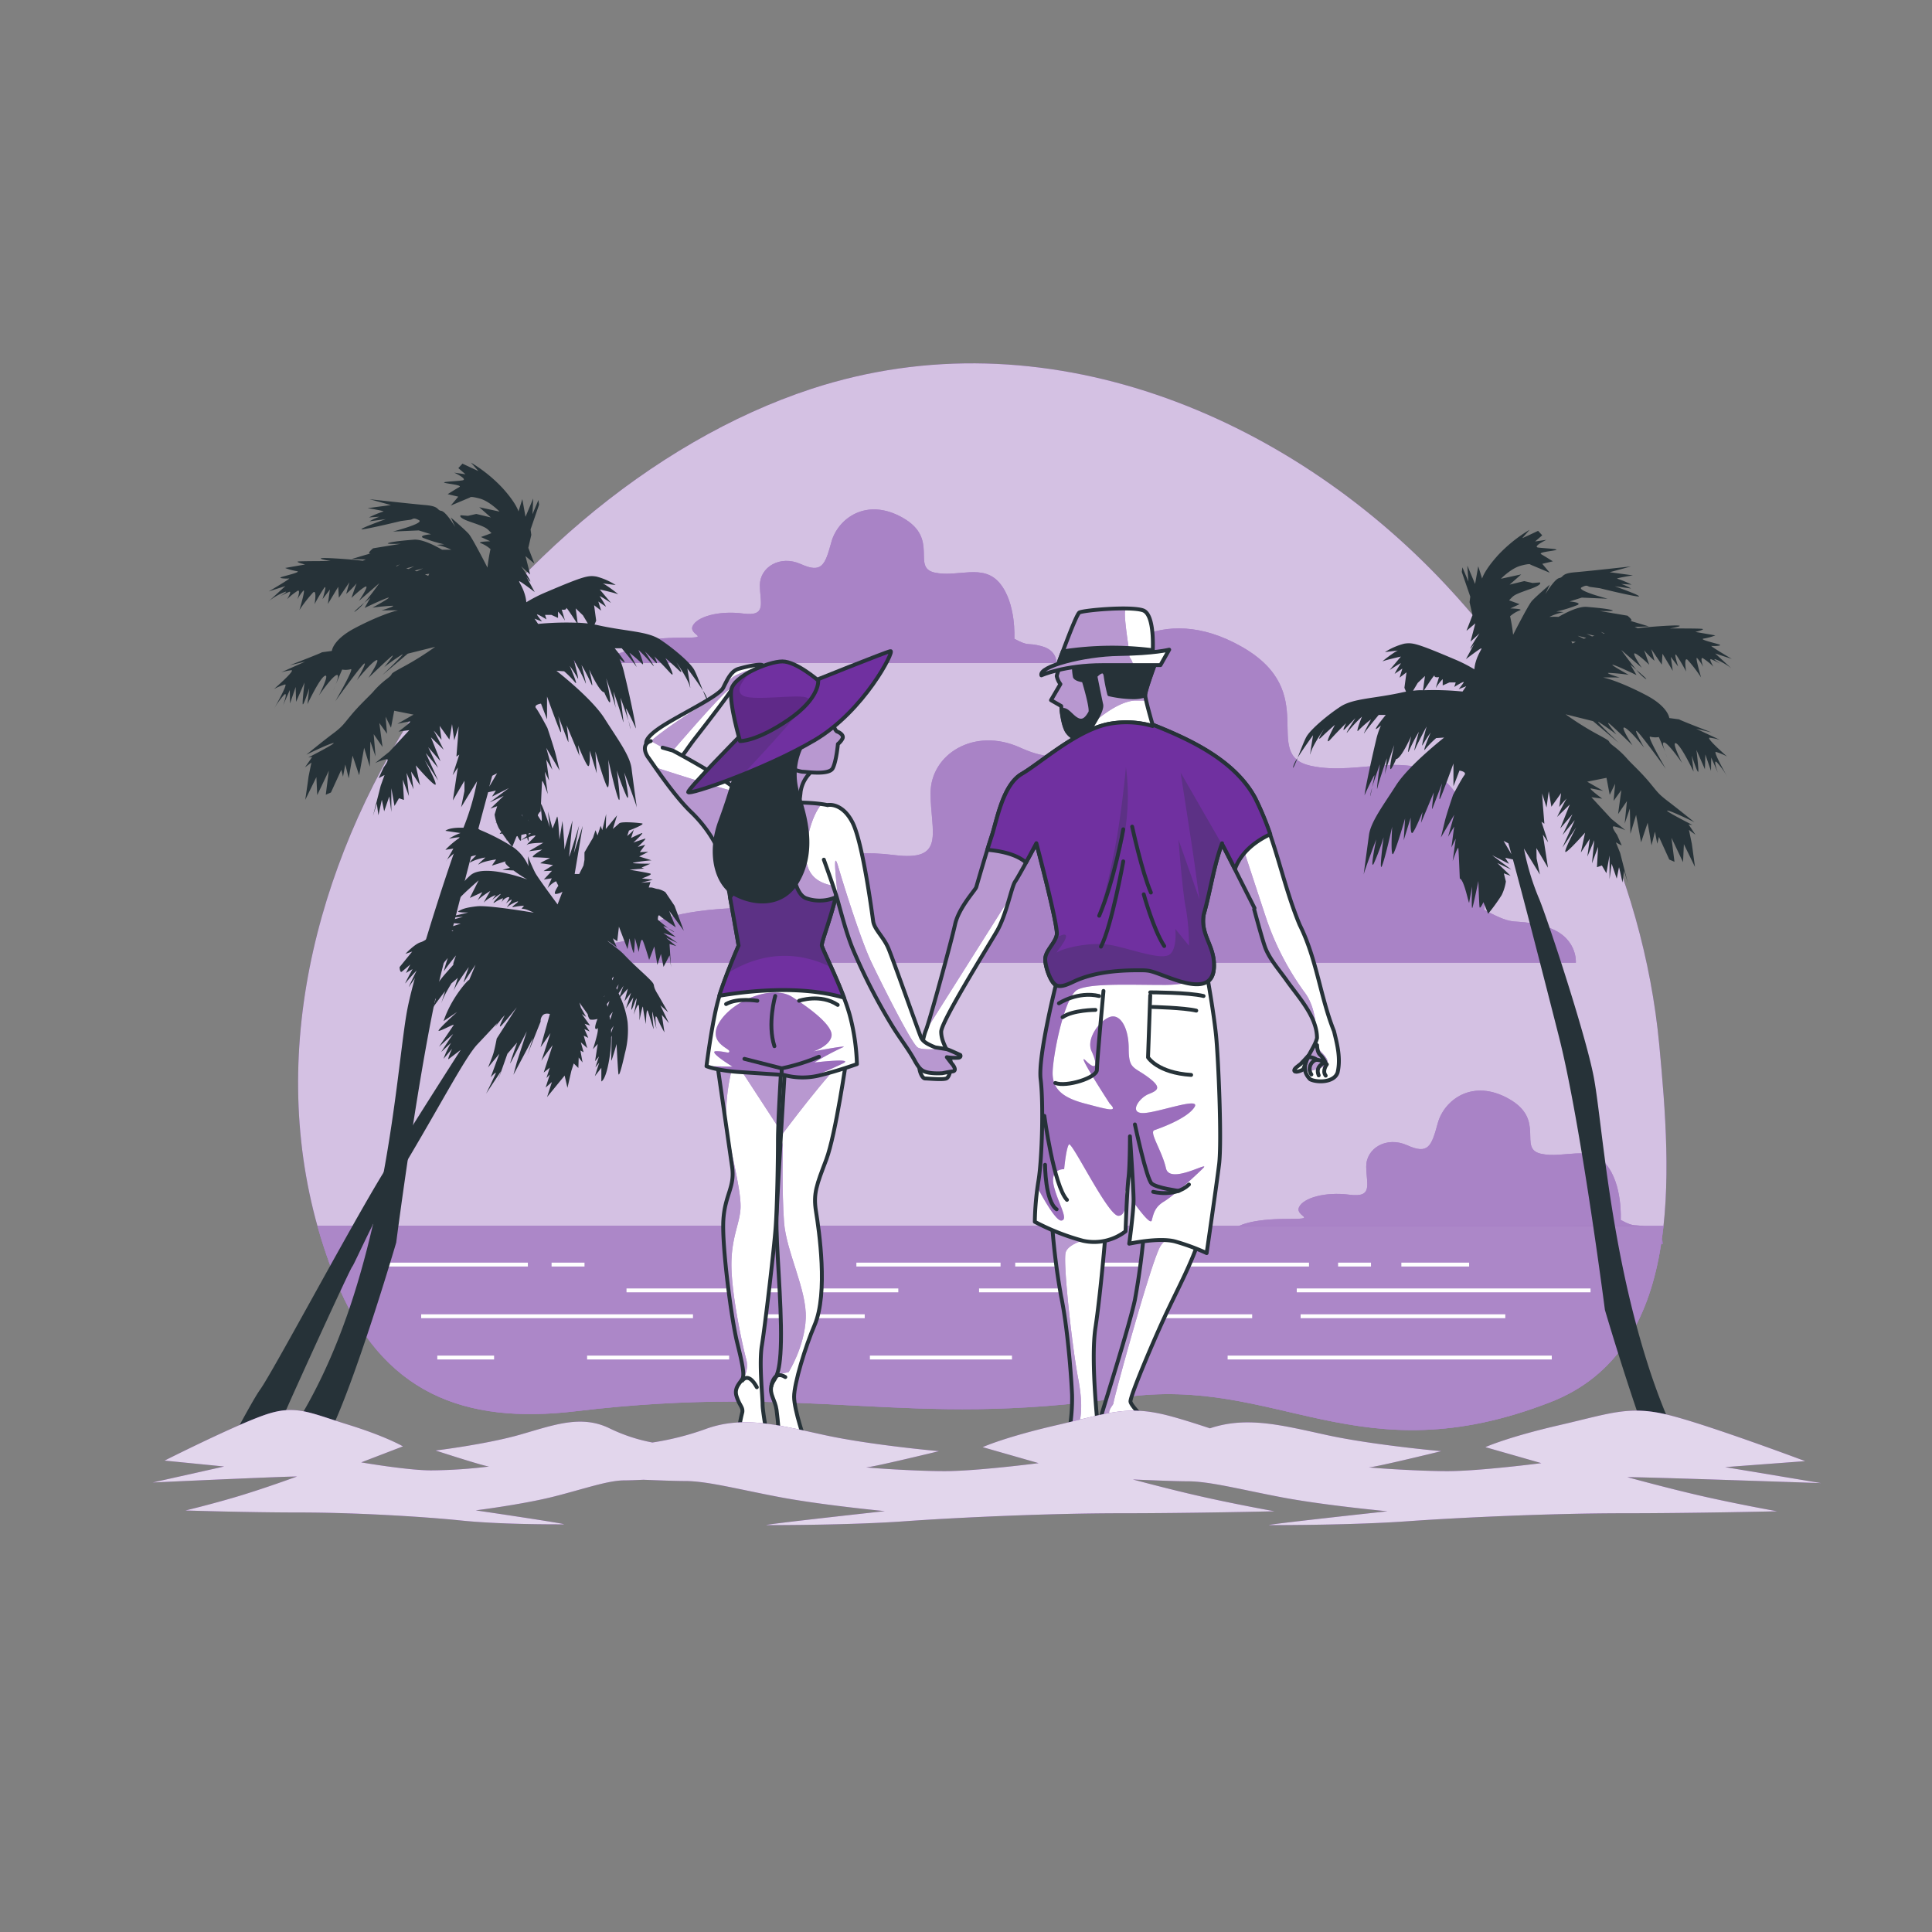 <svg xmlns="http://www.w3.org/2000/svg" xmlns:xlink="http://www.w3.org/1999/xlink" viewBox="0 0 500 500"><rect x="0" y="0" width="500" height="500" fill="#808080" stroke="none"/><defs><clipPath id="freepik--clip-path--inject-2"><path d="M274.43,172.51a8.18,8.18,0,0,0-.95,2.46,5.38,5.38,0,0,0,.95,2.08L272,181.2l2.64,1.52s.38,5.1,1.71,6.8,2.64,1.7,3.21,1.33,2.65-2.27,2.65-2.27l.94,2.08s5.11-2.08,7.19-2.08,8.31.19,8.31.19-2.26-7.57-2.26-8.89,3-9.26,3-9.26-2.08-1.7-9.07-1.51S274.43,172.51,274.43,172.51Z" style="fill:#fff;stroke:#263238;stroke-linecap:round;stroke-linejoin:round"></path></clipPath><clipPath id="freepik--clip-path-2--inject-2"><path d="M273.48,172.89s4.92-13.8,5.86-14.37,13.05-1.7,16.45-.57,2.46,12.1,2.46,12.1-10,.38-15.13.95A63.27,63.27,0,0,0,273.48,172.89Z" style="fill:#fff;stroke:#263238;stroke-linecap:round;stroke-linejoin:round"></path></clipPath><clipPath id="freepik--clip-path-3--inject-2"><path d="M269.51,174.78s5.86-2.65,15.88-2.65h14.94l2.26-4s-3.78,1-13,1.13S268.75,172.51,269.51,174.78Z" style="fill:#fff;stroke:#263238;stroke-linecap:round;stroke-linejoin:round"></path></clipPath><clipPath id="freepik--clip-path-4--inject-2"><path d="M345.24,266.88c-3.56-8.89-4.45-18.66-8.89-27.54-4.44-10.66-6.22-22.21-11.55-32.87-5.32-9.77-16.87-15.1-26.51-18.93v.35a24.44,24.44,0,0,0-11.77-.45c-8.31,1.89-17.2,10-22.11,12.86s-6.43,12.1-7.76,16.07-3.78,12.48-4,13.23-4.53,5.3-5.48,9.64-6.61,25.15-7.56,27.42-1.7,8.31-1.7,9.45.75,3,1.51,3,4.54.38,5.48,0,1.52-3.21.95-5.29-2.27-4.16-2.27-6.81S255.52,245.29,258,241s3.78-11.54,4.72-12.86,5.49-9.83,5.49-9.83,5.67,21.36,5.29,23.63-3,4.16-3,6.43c0,1.67,1.3,5.94,2.92,6.73,1.3.64,3.52-.55,4.64-1.06,5.28-2.44,11.78-2.91,17.52-2.83a10,10,0,0,1,1.9.15c4.17.86,16.71,8.18,16.71-1.48,0-5.33-3.56-7.83-2.67-13.15,1.74-6.09,2.55-12.46,4.75-18.4a1.34,1.34,0,0,1,0,.2c.53.83,4,7.8,8.4,16.48l-.1.31s2.08,7.75,2.84,9.83c1.1,3,3.68,5.91,5.52,8.51,3.13,4.43,7.91,9.44,7.91,15-.88,3.56-5.33,7.11-1.77,10.66,1.77.89,6.22.89,7.1-1.77C347,274,346.12,270.43,345.24,266.88Z" style="fill:#fff;stroke:#263238;stroke-linecap:round;stroke-linejoin:round"></path></clipPath><clipPath id="freepik--clip-path-5--inject-2"><path d="M272.16,315.05a178.3,178.3,0,0,0,2.45,20.42c1.71,8.13,2.65,21,2.84,25.52a47.53,47.53,0,0,1-.76,9.46h7.57s-2.08-18.15-.76-26.85,2.65-24.39,2.65-25.14S276.88,318.83,272.16,315.05Z" style="fill:#fff;stroke:#263238;stroke-linecap:round;stroke-linejoin:round"></path></clipPath><clipPath id="freepik--clip-path-6--inject-2"><path d="M296.17,317.51a188,188,0,0,1-2.46,18.91c-1.51,7-7.94,27.22-8.51,29.3s.38,1.89,1.89,3a29.15,29.15,0,0,0,4.54,2.46l8.88.19s-7.94-7.18-7.94-8.7,5.3-14.17,8.7-21.55,7.37-14.55,9.26-21S298.25,311.84,296.17,317.51Z" style="fill:#fff;stroke:#263238;stroke-linecap:round;stroke-linejoin:round"></path></clipPath><clipPath id="freepik--clip-path-7--inject-2"><path d="M273.48,254s-4.92,19.28-4.16,25.33.38,20.61-.57,26.28a72.57,72.57,0,0,0-.94,10.59,59.76,59.76,0,0,0,12.48,4.91,13.32,13.32,0,0,0,11-2.45s.38-10.78.76-13.81.38-10.77.38-10.77.94,13.42.94,16.45-1.13,11.34-1.13,11.34,7.75-1.7,11.91-.57a56.35,56.35,0,0,1,8.13,3s2.45-16.83,3.21-22.88-.19-27.41-.76-33.27-2.27-15.32-2.27-15.32-4.53-3.4-12.47-4.16-18.15.76-20.61,1.89A55.45,55.45,0,0,0,273.48,254Z" style="fill:#fff;stroke:#263238;stroke-linecap:round;stroke-linejoin:round"></path></clipPath><clipPath id="freepik--clip-path-8--inject-2"><path d="M324.8,206.47c-5.32-9.77-16.87-15.1-26.51-18.93v.35a24.44,24.44,0,0,0-11.77-.45c-8.31,1.89-17.2,10-22.11,12.86s-6.43,12.1-7.76,16.07c-.32,1-.71,2.22-1.13,3.56,3.31.28,7.5,1.09,10,3.29,1.37-2.49,2.69-5,2.69-5s5.67,21.36,5.29,23.63-3,4.16-3,6.43c0,1.67,1.3,5.94,2.92,6.73,1.3.64,3.52-.55,4.64-1.06,5.28-2.44,11.78-2.91,17.52-2.83a10,10,0,0,1,1.9.15c4.17.86,16.71,8.18,16.71-1.48,0-5.33-3.56-7.83-2.67-13.15,1.74-6.09,2.55-12.46,4.75-18.4a1.34,1.34,0,0,1,0,.2c.3.47,1.53,2.89,3.34,6.46.92-2.57,3.26-6.24,9.14-9A77.2,77.2,0,0,0,324.8,206.47Z" style="fill:#7030A0;stroke:#263238;stroke-linecap:round;stroke-linejoin:round"></path></clipPath><clipPath id="freepik--clip-path-9--inject-2"><path d="M167.32,192.55s-.93-1.21,3.4-4.16c4.73-3.22,15.32-8.13,16.45-10.4s2.08-4.35,4-4.91,6.83-1.7,6.26-.57-4.18,1.89-4.56,2.46-2.83,2.26-3.59,3.59-5.67,7.75-9.07,12.1c-2.81,3.58-3.41,5.1-4.73,5.86a6.55,6.55,0,0,1-6.24,0" style="fill:#fff;stroke:#263238;stroke-linecap:round;stroke-linejoin:round"></path></clipPath><clipPath id="freepik--clip-path-10--inject-2"><path d="M210.42,199.35a8.69,8.69,0,0,0-3.21,5.49,41.82,41.82,0,0,1-.76,4.91l-9.26-.19-4.92-2.08s2.27-.75,3.41-4.91a15.38,15.38,0,0,0-.57-8.51s.76-1.89,6-1.89S210.42,199.35,210.42,199.35Z" style="fill:#fff;stroke:#263238;stroke-linecap:round;stroke-linejoin:round"></path></clipPath><clipPath id="freepik--clip-path-11--inject-2"><path d="M219.12,273.65s-2.84,20-5.29,26.47-3.41,8.7-2.65,13.42,3.21,21.11-.38,29.43c-2.35,5.45-5.29,15.11-5.29,18.51S208.34,373,208.34,373h-6.61s-.38-5.48-.76-8.13-1.89-4-1.32-6.24,2.27-1.3,2.46-11.51-1.33-25.27-1.14-31.89,2.27-40.45,2.27-40.45Z" style="fill:#fff;stroke:#263238;stroke-linecap:round;stroke-linejoin:round"></path></clipPath><clipPath id="freepik--clip-path-12--inject-2"><path d="M185.47,274.22l4,27.79c.76,5.29-1.89,7.18-2.27,13.8s2.08,25.63,3.59,31.68,1.7,7.75,1.51,8.89-2.45,2.45-1.7,4.91,1.7,2.84,1.52,4.16a35,35,0,0,0-1,5.67,9.32,9.32,0,0,0,.57,3.4h7.37s-1.7-8.88-1.7-11-.95-10.78-.19-15.31,3.21-25.26,3.59-30.93.57-17,.57-22.12.94-20.23.94-20.23S188.87,270.06,185.47,274.22Z" style="fill:#fff;stroke:#263238;stroke-linecap:round;stroke-linejoin:round"></path></clipPath><clipPath id="freepik--clip-path-13--inject-2"><path d="M171.48,193.49l2.65.76s13.23,7,17.58,11,12.1,2.46,12.1,2.46,11-.38,13.42,1.89,1.51,11-.19,19.29-4.54,14.74-4.35,15.88,5.67,11.72,7.38,18.52a55.41,55.41,0,0,1,1.7,12.1s-5.3,1.89-10,3a18.36,18.36,0,0,1-8.89-.19l-11.53-.76c-5.86-.38-8.51-1.51-8.51-1.51s1.51-12.1,3.22-17.77,5.1-13.42,5.1-13.42-3-17.59-4-21.37-3.78-8.88-8.32-13.23-10-12.67-11-14-1.7-3.59.56-4.35" style="fill:#fff;stroke:#263238;stroke-linecap:round;stroke-linejoin:round"></path></clipPath><clipPath id="freepik--clip-path-14--inject-2"><path d="M218.43,258.2c-2.28-6.06-5.59-12.6-5.74-13.47s1.91-5.87,3.58-12.51a10.53,10.53,0,0,1-7.74.22c-5.06-2.2-3.95-20-2.84-24.79-1.14,0-1.88,0-1.88,0s-5.82,1.13-10.2-1.15c0,3.78-.16,11.91-1.15,17.41a19.39,19.39,0,0,1-3.54,8.3c1.1,6,2.22,12.5,2.22,12.5s-3.24,7.38-5,13C192.85,256.57,206.88,254.83,218.43,258.2Z" style="fill:#7030A0;stroke:#263238;stroke-linecap:round;stroke-linejoin:round"></path></clipPath><clipPath id="freepik--clip-path-15--inject-2"><path d="M215.34,186.88s.76,2.26,1.32,2.45,1.89.95,1.33,1.89a4.36,4.36,0,0,1-1.14,1.33s-.38,4.35-1.32,6.24-6.81.94-7.75.94-6.24-1.7-7.94-3.78S211,186.5,215.34,186.88Z" style="fill:#fff;stroke:#263238;stroke-linecap:round;stroke-linejoin:round"></path></clipPath><clipPath id="freepik--clip-path-16--inject-2"><path d="M191.52,190.47S178.1,204.08,178.1,205s19.85-5.87,32.7-13.43,20.8-23.25,19.66-23.06-20.41,7.94-20.41,7.94S207.59,186.88,191.52,190.47Z" style="fill:#7030A0;stroke:#263238;stroke-linecap:round;stroke-linejoin:round"></path></clipPath><clipPath id="freepik--clip-path-17--inject-2"><path d="M211.75,176.1s-5.67-4.92-9.27-4.92-12.66,3.79-13.23,7.38,2.27,13.23,2.27,13.23,4.16.19,12.48-5.48S211.75,176.1,211.75,176.1Z" style="fill:#7030A0;stroke:#263238;stroke-linecap:round;stroke-linejoin:round"></path></clipPath><clipPath id="freepik--clip-path-18--inject-2"><path d="M213.21,222.48c.74,2.06,2.26,6.34,3,8.61,1,3.06,2.5,9.73,4.59,14.73a149.75,149.75,0,0,0,10.09,19.64c1.7,2.8,3.71,5.37,5.37,8.19.68,1.15,1.46,2.92,2.74,3.54,1.67.82,4.9.55,4.9.55s1.52-.32,2.66-.47.24-1.51-.3-2.09c-.23-.25-.66-.88-1.22-1.58a13.58,13.58,0,0,0,3.09.13c.69-.2.39-.7.39-.7s-3-1.39-3.47-1.49-3-.48-3-.48c-2-.83-3.16-1.44-3.69-2.59s-7.24-20.21-8.46-23.09-3.62-4.86-3.92-6.95-2.69-20.33-5.34-25.54-6.27-4.57-6.27-4.57" style="fill:#fff;stroke:#263238;stroke-linecap:round;stroke-linejoin:round"></path></clipPath></defs><g id="freepik--background-simple--inject-2"><path d="M374,151.17C332.85,107.27,270,81,210,100.64,127.17,127.82,49.38,237.55,86.8,331c11.94,29.82,33.51,37.64,62.25,34.22,61.74-7.37,84.68,4.73,141.53-3.56,40.05-5.84,60.76,20.66,110.73,1.19,34.68-13.51,31.23-59,28.12-92.3C425.28,226,404.27,183.45,374,151.17Z" style="fill:#7030A0"></path><path d="M374,151.17C332.85,107.27,270,81,210,100.64,127.17,127.82,49.38,237.55,86.8,331c11.94,29.82,33.51,37.64,62.25,34.22,61.74-7.37,84.68,4.73,141.53-3.56,40.05-5.84,60.76,20.66,110.73,1.19,34.68-13.51,31.23-59,28.12-92.3C425.28,226,404.27,183.45,374,151.17Z" style="fill:#fff;opacity:0.7"></path></g><g id="freepik--Clouds--inject-2"><path d="M384.14,235.48s1.19-20.13-8.29-31.38-23.69-3-36.71-5.93,3-18.95-17.77-30.79S284.66,168,281.1,181s-5.33,17.77-17.17,12.44-23.1,1.77-23.1,11.84,4.15,17.76-9.47,16-26.06,1.77-28.42,7.1,11.84,6.52-7.11,6.52-28.43,3.55-29.61,6.51-17.17,3.56-26.06,4.74-10.65,3-10.65,3H407.83s.59-7.11-8.29-9.47S393,240.22,384.14,235.48Z" style="fill:#7030A0"></path><path d="M262.51,165.31s.55-9.25-3.81-14.42-10.88-1.36-16.87-2.72,1.36-8.71-8.16-14.15-16.87.27-18.51,6.25-2.45,8.17-7.89,5.72-10.61.82-10.61,5.44,1.9,8.17-4.36,7.35-12,.82-13.06,3.27,5.44,3-3.27,3-13.06,1.63-13.6,3-7.89,1.64-12,2.18-4.9,1.36-4.9,1.36H273.4s.27-3.26-3.81-4.35S266.6,167.49,262.51,165.31Z" style="fill:#7030A0"></path><path d="M419.44,315.72s.55-9.25-3.81-14.42-10.88-1.36-16.87-2.72,1.36-8.71-8.17-14.15-16.87.27-18.5,6.26-2.45,8.16-7.89,5.71-10.62.82-10.62,5.44,1.91,8.17-4.35,7.35-12,.82-13.06,3.27,5.44,3-3.27,3-13.06,1.63-13.61,3-7.89,1.63-12,2.17-4.9,1.36-4.9,1.36H430.33s.27-3.26-3.81-4.35S423.52,317.9,419.44,315.72Z" style="fill:#7030A0"></path><g style="opacity:0.4"><path d="M384.14,235.48s1.19-20.13-8.29-31.38-23.69-3-36.71-5.93,3-18.95-17.77-30.79S284.66,168,281.1,181s-5.33,17.77-17.17,12.44-23.1,1.77-23.1,11.84,4.15,17.76-9.47,16-26.06,1.77-28.42,7.1,11.84,6.52-7.11,6.52-28.43,3.55-29.61,6.51-17.17,3.56-26.06,4.74-10.65,3-10.65,3H407.83s.59-7.11-8.29-9.47S393,240.22,384.14,235.48Z" style="fill:#fff"></path><path d="M262.51,165.31s.55-9.25-3.81-14.42-10.88-1.36-16.87-2.72,1.36-8.71-8.16-14.15-16.87.27-18.51,6.25-2.45,8.17-7.89,5.72-10.61.82-10.61,5.44,1.9,8.17-4.36,7.35-12,.82-13.06,3.27,5.44,3-3.27,3-13.06,1.63-13.6,3-7.89,1.64-12,2.18-4.9,1.36-4.9,1.36H273.4s.27-3.26-3.81-4.35S266.6,167.49,262.51,165.31Z" style="fill:#fff"></path><path d="M419.44,315.72s.55-9.25-3.81-14.42-10.88-1.36-16.87-2.72,1.36-8.71-8.17-14.15-16.87.27-18.5,6.26-2.45,8.16-7.89,5.71-10.62.82-10.62,5.44,1.91,8.17-4.35,7.35-12,.82-13.06,3.27,5.44,3-3.27,3-13.06,1.63-13.61,3-7.89,1.63-12,2.17-4.9,1.36-4.9,1.36H430.33s.27-3.26-3.81-4.35S423.52,317.9,419.44,315.72Z" style="fill:#fff"></path></g></g><g id="freepik--Sea--inject-2"><path d="M82.15,317.2A134,134,0,0,0,86.8,331c11.94,29.82,33.51,37.64,62.25,34.22,61.74-7.37,84.68,4.73,141.53-3.56,40.05-5.84,60.76,20.66,110.73,1.19,19.61-7.64,27-25.5,29.21-45.6Z" style="fill:#7030A0"></path><path d="M82.15,317.2A134,134,0,0,0,86.8,331c11.94,29.82,33.51,37.64,62.25,34.22,61.74-7.37,84.68,4.73,141.53-3.56,40.05-5.84,60.76,20.66,110.73,1.19,19.61-7.64,27-25.5,29.21-45.6Z" style="fill:#fff;opacity:0.42"></path><line x1="99.3" y1="327.27" x2="136.61" y2="327.27" style="fill:none;stroke:#fff;stroke-miterlimit:10"></line><line x1="221.63" y1="327.27" x2="258.94" y2="327.27" style="fill:none;stroke:#fff;stroke-miterlimit:10"></line><line x1="262.74" y1="327.27" x2="338.77" y2="327.27" style="fill:none;stroke:#fff;stroke-miterlimit:10"></line><line x1="335.6" y1="333.95" x2="411.63" y2="333.95" style="fill:none;stroke:#fff;stroke-miterlimit:10"></line><line x1="253.38" y1="333.95" x2="275.93" y2="333.95" style="fill:none;stroke:#fff;stroke-miterlimit:10"></line><line x1="162.14" y1="333.95" x2="232.48" y2="333.95" style="fill:none;stroke:#fff;stroke-miterlimit:10"></line><line x1="109" y1="340.64" x2="179.34" y2="340.64" style="fill:none;stroke:#fff;stroke-miterlimit:10"></line><line x1="193.22" y1="340.64" x2="223.79" y2="340.64" style="fill:none;stroke:#fff;stroke-miterlimit:10"></line><line x1="293.49" y1="340.64" x2="324.06" y2="340.64" style="fill:none;stroke:#fff;stroke-miterlimit:10"></line><line x1="336.6" y1="340.64" x2="389.57" y2="340.64" style="fill:none;stroke:#fff;stroke-miterlimit:10"></line><line x1="317.71" y1="351.33" x2="401.6" y2="351.33" style="fill:none;stroke:#fff;stroke-miterlimit:10"></line><line x1="225.13" y1="351.33" x2="261.9" y2="351.33" style="fill:none;stroke:#fff;stroke-miterlimit:10"></line><line x1="151.94" y1="351.33" x2="188.7" y2="351.33" style="fill:none;stroke:#fff;stroke-miterlimit:10"></line><line x1="113.17" y1="351.33" x2="127.87" y2="351.33" style="fill:none;stroke:#fff;stroke-miterlimit:10"></line><line x1="142.75" y1="327.27" x2="151.27" y2="327.27" style="fill:none;stroke:#fff;stroke-miterlimit:10"></line><line x1="346.3" y1="327.27" x2="354.81" y2="327.27" style="fill:none;stroke:#fff;stroke-miterlimit:10"></line><line x1="362.67" y1="327.27" x2="380.21" y2="327.27" style="fill:none;stroke:#fff;stroke-miterlimit:10"></line></g><g id="freepik--Characters--inject-2"><path d="M274.43,172.51a8.18,8.18,0,0,0-.95,2.46,5.38,5.38,0,0,0,.95,2.08L272,181.2l2.64,1.52s.38,5.1,1.71,6.8,2.64,1.7,3.21,1.33,2.65-2.27,2.65-2.27l.94,2.08s5.11-2.08,7.19-2.08,8.31.19,8.31.19-2.26-7.57-2.26-8.89,3-9.26,3-9.26-2.08-1.7-9.07-1.51S274.43,172.51,274.43,172.51Z" style="fill:#fff"></path><g style="clip-path:url(#freepik--clip-path--inject-2)"><path d="M296.36,179.88c0-1.32,3-9.26,3-9.26s-2.08-1.7-9.07-1.51-15.88,3.4-15.88,3.4a8.18,8.18,0,0,0-.95,2.46,5.38,5.38,0,0,0,.95,2.08L272,181.2l2.64,1.52s.38,5.1,1.71,6.8a4.42,4.42,0,0,0,1.27,1.16l2-.53s8.09-8.59,14.16-8.85c.95,0,1.91,0,2.85,0A8.47,8.47,0,0,1,296.36,179.88Z" style="fill:#7030A0"></path><path d="M296.36,179.88c0-1.32,3-9.26,3-9.26s-2.08-1.7-9.07-1.51-15.88,3.4-15.88,3.4a8.18,8.18,0,0,0-.95,2.46,5.38,5.38,0,0,0,.95,2.08L272,181.2l2.64,1.52s.38,5.1,1.71,6.8a4.42,4.42,0,0,0,1.27,1.16l2-.53s8.09-8.59,14.16-8.85c.95,0,1.91,0,2.85,0A8.47,8.47,0,0,1,296.36,179.88Z" style="fill:#fff;opacity:0.5"></path></g><path d="M274.43,172.51a8.18,8.18,0,0,0-.95,2.46,5.38,5.38,0,0,0,.95,2.08L272,181.2l2.64,1.52s.38,5.1,1.71,6.8,2.64,1.7,3.21,1.33,2.65-2.27,2.65-2.27l.94,2.08s5.11-2.08,7.19-2.08,8.31.19,8.31.19-2.26-7.57-2.26-8.89,3-9.26,3-9.26-2.08-1.7-9.07-1.51S274.43,172.51,274.43,172.51Z" style="fill:none;stroke:#263238;stroke-linecap:round;stroke-linejoin:round"></path><path d="M285,182.34c-.38-1.7-1.51-7.37-1.51-7.37s2.27-2.65,2.65,0a41.89,41.89,0,0,0,.94,4.72,29.76,29.76,0,0,0,6.43.76,9.87,9.87,0,0,0,2.84-.46v-.11c0-1.32,3-9.26,3-9.26s-2.08-1.7-9.07-1.51a52.66,52.66,0,0,0-12.3,2.25,13.36,13.36,0,0,0,.2,3.79c.37.76,2.27.95,2.27.95s2.26,7.37,1.7,8.32-1.52,2.65-3.22,1.89-2.78-3.08-4.23-2.5c.19,1.59.65,4.51,1.59,5.71,1.32,1.7,2.64,1.7,3.21,1.33s2.65-2.27,2.65-2.27S285.39,184,285,182.34Z" style="fill:#263238;stroke:#263238;stroke-linecap:round;stroke-linejoin:round"></path><path d="M273.48,172.89s4.92-13.8,5.86-14.37,13.05-1.7,16.45-.57,2.46,12.1,2.46,12.1-10,.38-15.13.95A63.27,63.27,0,0,0,273.48,172.89Z" style="fill:#fff"></path><g style="clip-path:url(#freepik--clip-path-2--inject-2)"><path d="M291.12,159a6.42,6.42,0,0,1,.14-1.51c-4.83-.06-11.24.64-11.92,1.05-.94.57-5.86,14.37-5.86,14.37a63.27,63.27,0,0,1,9.64-1.89l.69-.08,8.53-1.71S291.12,161.55,291.12,159Z" style="fill:#7030A0"></path><path d="M291.12,159a6.42,6.42,0,0,1,.14-1.51c-4.83-.06-11.24.64-11.92,1.05-.94.57-5.86,14.37-5.86,14.37a63.27,63.27,0,0,1,9.64-1.89l.69-.08,8.53-1.71S291.12,161.55,291.12,159Z" style="fill:#fff;opacity:0.5"></path></g><path d="M273.48,172.89s4.92-13.8,5.86-14.37,13.05-1.7,16.45-.57,2.46,12.1,2.46,12.1-10,.38-15.13.95A63.27,63.27,0,0,0,273.48,172.89Z" style="fill:none;stroke:#263238;stroke-linecap:round;stroke-linejoin:round"></path><path d="M298.34,168.28a83.61,83.61,0,0,0-23.29.31c-.9,2.41-1.57,4.3-1.57,4.3a63.27,63.27,0,0,1,9.64-1.89c5.11-.57,15.13-.95,15.13-.95S298.31,169.35,298.34,168.28Z" style="fill:#263238;stroke:#263238;stroke-linecap:round;stroke-linejoin:round"></path><path d="M269.51,174.78s5.86-2.65,15.88-2.65h14.94l2.26-4s-3.78,1-13,1.13S268.75,172.51,269.51,174.78Z" style="fill:#fff"></path><g style="clip-path:url(#freepik--clip-path-3--inject-2)"><path d="M289.55,169.29c-9.26.19-20.8,3.22-20,5.49,0,0,5.86-2.65,15.88-2.65h6.81a4,4,0,0,1,.62-.14c.86,0-.57-2-.57-2s0-.28.09-.78Z" style="fill:#7030A0"></path><path d="M289.55,169.29c-9.26.19-20.8,3.22-20,5.49,0,0,5.86-2.65,15.88-2.65h6.81a4,4,0,0,1,.62-.14c.86,0-.57-2-.57-2s0-.28.09-.78Z" style="fill:#fff;opacity:0.5"></path></g><path d="M269.51,174.78s5.86-2.65,15.88-2.65h14.94l2.26-4s-3.78,1-13,1.13S268.75,172.51,269.51,174.78Z" style="fill:none;stroke:#263238;stroke-linecap:round;stroke-linejoin:round"></path><path d="M316.22,218.48l0,0C315.91,219.23,316.16,219.24,316.22,218.48Z" style="fill:#fff;stroke:#263238;stroke-linecap:round;stroke-linejoin:round"></path><path d="M345.24,266.88c-3.56-8.89-4.45-18.66-8.89-27.54-4.44-10.66-6.22-22.21-11.55-32.87-5.32-9.77-16.87-15.1-26.51-18.93v.35a24.44,24.44,0,0,0-11.77-.45c-8.31,1.89-17.2,10-22.11,12.86s-6.43,12.1-7.76,16.07-3.78,12.48-4,13.23-4.53,5.3-5.48,9.64-6.61,25.15-7.56,27.42-1.7,8.31-1.7,9.45.75,3,1.51,3,4.54.38,5.48,0,1.52-3.21.95-5.29-2.27-4.16-2.27-6.81S255.52,245.29,258,241s3.78-11.54,4.72-12.86,5.49-9.83,5.49-9.83,5.67,21.36,5.29,23.63-3,4.16-3,6.43c0,1.67,1.3,5.94,2.92,6.73,1.3.64,3.52-.55,4.64-1.06,5.28-2.44,11.78-2.91,17.52-2.83a10,10,0,0,1,1.9.15c4.17.86,16.71,8.18,16.71-1.48,0-5.33-3.56-7.83-2.67-13.15,1.74-6.09,2.55-12.46,4.75-18.4a1.34,1.34,0,0,1,0,.2c.53.83,4,7.8,8.4,16.48l-.1.31s2.08,7.75,2.84,9.83c1.1,3,3.68,5.91,5.52,8.51,3.13,4.43,7.91,9.44,7.91,15-.88,3.56-5.33,7.11-1.77,10.66,1.77.89,6.22.89,7.1-1.77C347,274,346.12,270.43,345.24,266.88Z" style="fill:#fff"></path><g style="clip-path:url(#freepik--clip-path-4--inject-2)"><path d="M261.14,232.6l-21.5,34.06c1-2.27,6.62-23.07,7.56-27.42s5.3-8.88,5.48-9.64c.14-.55,1.51-5.31,2.75-9.37,3.48-2.11,7.62-4.82,9.49-6.83,3.54-3.79,6.07-7.58,6.58-2,.36,4-.6,11.48-1.15,15.3-1.15-4.59-2.16-8.42-2.16-8.42s-4.54,8.51-5.49,9.83A23.44,23.44,0,0,0,261.14,232.6Zm79.46,33c-.33-2.91-1-6.3-3.14-9a71.71,71.71,0,0,1-9.6-18.45c-1.52-4.55-5.82-17.69-5.82-17.69l-3.25,2.93L324.62,235l-.1.31s2.08,7.75,2.84,9.83,8.33,12.55,10.09,14.76C338.58,262,339.64,263.92,340.6,265.64Zm.9,6.14c-.48-.48-.56-2-.71-4v.85c-.73,2.93-3.86,5.85-3,8.78a20.67,20.67,0,0,0,4.94-1.35C344.79,275.07,342.77,273.05,341.5,271.78Z" style="fill:#7030A0"></path><path d="M261.14,232.6l-21.5,34.06c1-2.27,6.62-23.07,7.56-27.42s5.3-8.88,5.48-9.64c.14-.55,1.51-5.31,2.75-9.37,3.48-2.11,7.62-4.82,9.49-6.83,3.54-3.79,6.07-7.58,6.58-2,.36,4-.6,11.48-1.15,15.3-1.15-4.59-2.16-8.42-2.16-8.42s-4.54,8.51-5.49,9.83A23.44,23.44,0,0,0,261.14,232.6Zm79.46,33c-.33-2.91-1-6.3-3.14-9a71.71,71.71,0,0,1-9.6-18.45c-1.52-4.55-5.82-17.69-5.82-17.69l-3.25,2.93L324.62,235l-.1.31s2.08,7.75,2.84,9.83,8.33,12.55,10.09,14.76C338.58,262,339.64,263.92,340.6,265.64Zm.9,6.14c-.48-.48-.56-2-.71-4v.85c-.73,2.93-3.86,5.85-3,8.78a20.67,20.67,0,0,0,4.94-1.35C344.79,275.07,342.77,273.05,341.5,271.78Z" style="fill:#fff;opacity:0.5"></path></g><path d="M345.24,266.88c-3.56-8.89-4.45-18.66-8.89-27.54-4.44-10.66-6.22-22.21-11.55-32.87-5.32-9.77-16.87-15.1-26.51-18.93v.35a24.44,24.44,0,0,0-11.77-.45c-8.31,1.89-17.2,10-22.11,12.86s-6.43,12.1-7.76,16.07-3.78,12.48-4,13.23-4.53,5.3-5.48,9.64-6.61,25.15-7.56,27.42-1.7,8.31-1.7,9.45.75,3,1.51,3,4.54.38,5.48,0,1.52-3.21.95-5.29-2.27-4.16-2.27-6.81S255.52,245.29,258,241s3.78-11.54,4.72-12.86,5.49-9.83,5.49-9.83,5.67,21.36,5.29,23.63-3,4.16-3,6.43c0,1.67,1.3,5.94,2.92,6.73,1.3.64,3.52-.55,4.64-1.06,5.28-2.44,11.78-2.91,17.52-2.83a10,10,0,0,1,1.9.15c4.17.86,16.71,8.18,16.71-1.48,0-5.33-3.56-7.83-2.67-13.15,1.74-6.09,2.55-12.46,4.75-18.4a1.34,1.34,0,0,1,0,.2c.53.83,4,7.8,8.4,16.48l-.1.31s2.08,7.75,2.84,9.83c1.1,3,3.68,5.91,5.52,8.51,3.13,4.43,7.91,9.44,7.91,15-.88,3.56-5.33,7.11-1.77,10.66,1.77.89,6.22.89,7.1-1.77C347,274,346.12,270.43,345.24,266.88Z" style="fill:none;stroke:#263238;stroke-linecap:round;stroke-linejoin:round"></path><path d="M272.16,315.05a178.3,178.3,0,0,0,2.45,20.42c1.71,8.13,2.65,21,2.84,25.52a47.53,47.53,0,0,1-.76,9.46h7.57s-2.08-18.15-.76-26.85,2.65-24.39,2.65-25.14S276.88,318.83,272.16,315.05Z" style="fill:#fff"></path><g style="clip-path:url(#freepik--clip-path-5--inject-2)"><path d="M278.82,370.45a2.85,2.85,0,0,0,.18-.54c.59-2.66,1.48-5.62,0-13.32s-3.85-29-3.25-32.27,9.47-4.44,9.47-4.44l-1.28-1.78c-3-.17-8.5-.42-11.78-3.05a178.3,178.3,0,0,0,2.45,20.42c1.71,8.13,2.65,21,2.84,25.52a47.53,47.53,0,0,1-.76,9.46Z" style="fill:#7030A0"></path><path d="M278.82,370.45a2.85,2.85,0,0,0,.18-.54c.59-2.66,1.48-5.62,0-13.32s-3.85-29-3.25-32.27,9.47-4.44,9.47-4.44l-1.28-1.78c-3-.17-8.5-.42-11.78-3.05a178.3,178.3,0,0,0,2.45,20.42c1.71,8.13,2.65,21,2.84,25.52a47.53,47.53,0,0,1-.76,9.46Z" style="fill:#fff;opacity:0.5"></path></g><path d="M272.16,315.05a178.3,178.3,0,0,0,2.45,20.42c1.71,8.13,2.65,21,2.84,25.52a47.53,47.53,0,0,1-.76,9.46h7.57s-2.08-18.15-.76-26.85,2.65-24.39,2.65-25.14S276.88,318.83,272.16,315.05Z" style="fill:none;stroke:#263238;stroke-linecap:round;stroke-linejoin:round"></path><path d="M296.17,317.51a188,188,0,0,1-2.46,18.91c-1.51,7-7.94,27.22-8.51,29.3s.38,1.89,1.89,3a29.15,29.15,0,0,0,4.54,2.46l8.88.19s-7.94-7.18-7.94-8.7,5.3-14.17,8.7-21.55,7.37-14.55,9.26-21S298.25,311.84,296.17,317.51Z" style="fill:#fff"></path><g style="clip-path:url(#freepik--clip-path-6--inject-2)"><path d="M306.83,321.65l-4.11-7.51c-2.92,0-5.72,1.09-6.55,3.37a188,188,0,0,1-2.46,18.91c-1.51,7-7.94,27.22-8.51,29.3s.38,1.89,1.89,3a29.15,29.15,0,0,0,4.54,2.46l.8,0c-1-.68-2-1.42-3.06-2.19-4.45-3.26-1.19-5-1.19-5.93s9.77-36.71,12.14-40.56S306.83,321.65,306.83,321.65Z" style="fill:#7030A0"></path><path d="M306.83,321.65l-4.11-7.51c-2.92,0-5.72,1.09-6.55,3.37a188,188,0,0,1-2.46,18.91c-1.51,7-7.94,27.22-8.51,29.3s.38,1.89,1.89,3a29.15,29.15,0,0,0,4.54,2.46l.8,0c-1-.68-2-1.42-3.06-2.19-4.45-3.26-1.19-5-1.19-5.93s9.77-36.71,12.14-40.56S306.83,321.65,306.83,321.65Z" style="fill:#fff;opacity:0.5"></path></g><path d="M296.17,317.51a188,188,0,0,1-2.46,18.91c-1.51,7-7.94,27.22-8.51,29.3s.38,1.89,1.89,3a29.15,29.15,0,0,0,4.54,2.46l8.88.19s-7.94-7.18-7.94-8.7,5.3-14.17,8.7-21.55,7.37-14.55,9.26-21S298.25,311.84,296.17,317.51Z" style="fill:none;stroke:#263238;stroke-linecap:round;stroke-linejoin:round"></path><path d="M273.48,254s-4.92,19.28-4.16,25.33.38,20.61-.57,26.28a72.57,72.57,0,0,0-.94,10.59,59.76,59.76,0,0,0,12.48,4.91,13.32,13.32,0,0,0,11-2.45s.38-10.78.76-13.81.38-10.77.38-10.77.94,13.42.94,16.45-1.13,11.34-1.13,11.34,7.75-1.7,11.91-.57a56.35,56.35,0,0,1,8.13,3s2.45-16.83,3.21-22.88-.19-27.41-.76-33.27-2.27-15.32-2.27-15.32-4.53-3.4-12.47-4.16-18.15.76-20.61,1.89A55.45,55.45,0,0,0,273.48,254Z" style="fill:#fff"></path><g style="clip-path:url(#freepik--clip-path-7--inject-2)"><path d="M278.87,256.13c3.44-1.72,13.53-1.23,21.9-1.23a31.74,31.74,0,0,0,11.67-2l0-.1s-4.53-3.4-12.47-4.16-18.15.76-20.61,1.89a55.45,55.45,0,0,0-5.86,3.41s-4.92,19.28-4.16,25.33.38,20.61-.57,26.28c-.1.61-.19,1.21-.27,1.79,1.81,3.41,4.86,8.71,6.2,8.54,2-.24-1-4.67-2-9.1s2.7-4.19,2.7-4.19.5-5.41,1.23-6.4,10.09,18.46,12.8,18.46,1.72-6.64,1.72-6.64l.53.77c.09-1.67.2-3.13.31-4,.38-3,.38-10.77.38-10.77s.94,13.42.94,16.45c0,.18,0,.39,0,.61,1.91,2.64,4.44,5.86,4.75,4.8.49-1.72.73-3.44,3.19-4.92s7.88-6.4,10.1-8.61-8.62,4.43-9.6,0-4.43-9.35-3-9.85,8.37-2.95,10.34-5.9-9.6,1.47-13.29,1.47-1-3.94,1.48-4.92,3.44-1.72-.25-4.43-4.92-2-4.92-7.38-2.22-9.11-4.92-8.12-6.16,5.66-4.68,8.86,1.48,5.41-1.48,2.46,6.16,11.07,6.16,11.07c2.46,2.46-.74,1.48-6.4,0s-8.37-3.69-8.37-7.87S275.42,257.85,278.87,256.13Z" style="fill:#7030A0"></path><path d="M278.87,256.13c3.44-1.72,13.53-1.23,21.9-1.23a31.74,31.74,0,0,0,11.67-2l0-.1s-4.53-3.4-12.47-4.16-18.15.76-20.61,1.89a55.45,55.45,0,0,0-5.86,3.41s-4.92,19.28-4.16,25.33.38,20.61-.57,26.28c-.1.61-.19,1.21-.27,1.79,1.81,3.41,4.86,8.71,6.2,8.54,2-.24-1-4.67-2-9.1s2.7-4.19,2.7-4.19.5-5.41,1.23-6.4,10.09,18.46,12.8,18.46,1.72-6.64,1.72-6.64l.53.77c.09-1.67.2-3.13.31-4,.38-3,.38-10.77.38-10.77s.94,13.42.94,16.45c0,.18,0,.39,0,.61,1.91,2.64,4.44,5.86,4.75,4.8.49-1.72.73-3.44,3.19-4.92s7.88-6.4,10.1-8.61-8.62,4.43-9.6,0-4.43-9.35-3-9.85,8.37-2.95,10.34-5.9-9.6,1.47-13.29,1.47-1-3.94,1.48-4.92,3.44-1.72-.25-4.43-4.92-2-4.92-7.38-2.22-9.11-4.92-8.12-6.16,5.66-4.68,8.86,1.48,5.41-1.48,2.46,6.16,11.07,6.16,11.07c2.46,2.46-.74,1.48-6.4,0s-8.37-3.69-8.37-7.87S275.42,257.85,278.87,256.13Z" style="fill:#fff;opacity:0.3"></path><path d="M293.71,291s3,14.18,4.35,15.32,7,1.89,7,1.89" style="fill:none;stroke:#263238;stroke-linecap:round;stroke-linejoin:round"></path><path d="M298.44,308.44s5.67,1.51,9.26-1.89" style="fill:none;stroke:#263238;stroke-linecap:round;stroke-linejoin:round"></path><path d="M297.68,257.58l-.57,16.07s2.46,4,11.16,4.54" style="fill:none;stroke:#263238;stroke-linecap:round;stroke-linejoin:round"></path><path d="M297.68,256.82s10,0,13.8.95" style="fill:none;stroke:#263238;stroke-linecap:round;stroke-linejoin:round"></path><path d="M298.25,260.6s8.13.19,11.34.95" style="fill:none;stroke:#263238;stroke-linecap:round;stroke-linejoin:round"></path><path d="M273.1,280.27c2.84,1.13,10.78-1.33,10.78-3.4s1.7-20.42,1.7-20.42" style="fill:none;stroke:#263238;stroke-linecap:round;stroke-linejoin:round"></path><path d="M283.5,261.36s-5.86,0-8.51,1.89" style="fill:none;stroke:#263238;stroke-linecap:round;stroke-linejoin:round"></path><path d="M274.05,259.66s4.91-3.21,10.4-1.89" style="fill:none;stroke:#263238;stroke-linecap:round;stroke-linejoin:round"></path><path d="M270.27,288.78s2.45,18.14,5.86,21.74" style="fill:none;stroke:#263238;stroke-linecap:round;stroke-linejoin:round"></path><path d="M270.46,301.44s0,9.45,3,11.53" style="fill:none;stroke:#263238;stroke-linecap:round;stroke-linejoin:round"></path></g><path d="M273.48,254s-4.92,19.28-4.16,25.33.38,20.61-.57,26.28a72.57,72.57,0,0,0-.94,10.59,59.76,59.76,0,0,0,12.48,4.91,13.32,13.32,0,0,0,11-2.45s.38-10.78.76-13.81.38-10.77.38-10.77.94,13.42.94,16.45-1.13,11.34-1.13,11.34,7.75-1.7,11.91-.57a56.35,56.35,0,0,1,8.13,3s2.45-16.83,3.21-22.88-.19-27.41-.76-33.27-2.27-15.32-2.27-15.32-4.53-3.4-12.47-4.16-18.15.76-20.61,1.89A55.45,55.45,0,0,0,273.48,254Z" style="fill:none;stroke:#263238;stroke-linecap:round;stroke-linejoin:round"></path><path d="M316.2,218.44l0,0C316.16,219.24,315.91,219.23,316.2,218.44Z" style="fill:#7030A0;stroke:#263238;stroke-linecap:round;stroke-linejoin:round"></path><path d="M324.8,206.47c-5.32-9.77-16.87-15.1-26.51-18.93v.35a24.44,24.44,0,0,0-11.77-.45c-8.31,1.89-17.2,10-22.11,12.86s-6.43,12.1-7.76,16.07c-.32,1-.71,2.22-1.13,3.56,3.31.28,7.5,1.09,10,3.29,1.37-2.49,2.69-5,2.69-5s5.67,21.36,5.29,23.63-3,4.16-3,6.43c0,1.67,1.3,5.94,2.92,6.73,1.3.64,3.52-.55,4.64-1.06,5.28-2.44,11.78-2.91,17.52-2.83a10,10,0,0,1,1.9.15c4.17.86,16.71,8.18,16.71-1.48,0-5.33-3.56-7.83-2.67-13.15,1.74-6.09,2.55-12.46,4.75-18.4a1.34,1.34,0,0,1,0,.2c.3.47,1.53,2.89,3.34,6.46.92-2.57,3.26-6.24,9.14-9A77.2,77.2,0,0,0,324.8,206.47Z" style="fill:#7030A0"></path><g style="clip-path:url(#freepik--clip-path-8--inject-2)"><path d="M290.7,214.62s-2.31,13.14-6.23,22.37" style="fill:none;stroke:#263238;stroke-linecap:round;stroke-linejoin:round"></path><path d="M290.7,222.92s-3,16.76-5.77,22.07" style="fill:none;stroke:#263238;stroke-linecap:round;stroke-linejoin:round"></path><path d="M293,213.93s2.54,11.76,4.85,17.06" style="fill:none;stroke:#263238;stroke-linecap:round;stroke-linejoin:round"></path><path d="M296,231.45s2.54,9.23,5.3,13.38" style="fill:none;stroke:#263238;stroke-linecap:round;stroke-linejoin:round"></path><path d="M270.46,248.32c0-2,2-3.66,2.76-5.55,1.3-.78,2.67-1.3,2.67-.46,0,1.36-3.26,4.9-2.18,4.08s8.71-3,14.69-1.63,12.51,3.81,14.41,2.18,1.36-6.53,1.36-6.53l3.54,4.35a57.14,57.14,0,0,0-.82-9.79c-.81-3.53-1.9-17.67-1.9-17.67l5.44,15.5s-.28-1.91-1.09-7.89-3.81-25-3.81-25l10.66,18.53c-2.17,5.9-3,12.22-4.71,18.26-.89,5.32,2.67,7.82,2.67,13.15,0,9.66-12.54,2.34-16.71,1.48a10,10,0,0,0-1.9-.15c-5.74-.08-12.24.39-17.52,2.83-1.12.51-3.34,1.7-4.64,1.06C271.76,254.26,270.46,250,270.46,248.32Zm20.93-49.79s-1.09,12.24-3,21.76-3.26,13.87-3.26,13.87,5.16-12,6.25-20.67A55.72,55.72,0,0,0,291.39,198.53Z" style="fill:#263238;opacity:0.26"></path></g><path d="M324.8,206.47c-5.32-9.77-16.87-15.1-26.51-18.93v.35a24.44,24.44,0,0,0-11.77-.45c-8.31,1.89-17.2,10-22.11,12.86s-6.43,12.1-7.76,16.07c-.32,1-.71,2.22-1.13,3.56,3.31.28,7.5,1.09,10,3.29,1.37-2.49,2.69-5,2.69-5s5.67,21.36,5.29,23.63-3,4.16-3,6.43c0,1.67,1.3,5.94,2.92,6.73,1.3.64,3.52-.55,4.64-1.06,5.28-2.44,11.78-2.91,17.52-2.83a10,10,0,0,1,1.9.15c4.17.86,16.71,8.18,16.71-1.48,0-5.33-3.56-7.83-2.67-13.15,1.74-6.09,2.55-12.46,4.75-18.4a1.34,1.34,0,0,1,0,.2c.3.47,1.53,2.89,3.34,6.46.92-2.57,3.26-6.24,9.14-9A77.2,77.2,0,0,0,324.8,206.47Z" style="fill:none;stroke:#263238;stroke-linecap:round;stroke-linejoin:round"></path><path d="M338.62,273.19s-1.55,1.73-2,2.15-2,1.31-1.61,1.85,2.15-.3,2.27-.48S338.62,273.19,338.62,273.19Z" style="fill:#fff;stroke:#263238;stroke-linecap:round;stroke-linejoin:round"></path><path d="M340.86,270.49s0,1.9.84,2.53a6.28,6.28,0,0,1,1.48,2.32,3.76,3.76,0,0,0-2.32-1.06c-1.26,0-2.66,2-1.48,3.8" style="fill:none;stroke:#263238;stroke-linecap:round;stroke-linejoin:round"></path><path d="M340.86,274.28S339,273,338.2,274" style="fill:none;stroke:#263238;stroke-linecap:round;stroke-linejoin:round"></path><path d="M342.91,275s-2.68.78-1.63,3.31" style="fill:none;stroke:#263238;stroke-linecap:round;stroke-linejoin:round"></path><path d="M343.39,275.46s-1.31,1.61-.3,2.92" style="fill:none;stroke:#263238;stroke-linecap:round;stroke-linejoin:round"></path><path d="M167.32,192.55s-.93-1.21,3.4-4.16c4.73-3.22,15.32-8.13,16.45-10.4s2.08-4.35,4-4.91,6.83-1.7,6.26-.57-4.18,1.89-4.56,2.46-2.83,2.26-3.59,3.59-5.67,7.75-9.07,12.1c-2.81,3.58-3.41,5.1-4.73,5.86a6.55,6.55,0,0,1-6.24,0" style="fill:#fff"></path><g style="clip-path:url(#freepik--clip-path-9--inject-2)"><path d="M198.28,172.16s-7.56,1.76-9.14,3.52-6.33,6.33-8.8,7.73-12.84,8.27-13.19,10,7,.81,7,.81,12-14,14.48-15.76,9.67-3.52,11.61-4.93S198.28,172.16,198.28,172.16Z" style="fill:#7030A0"></path><path d="M198.28,172.16s-7.56,1.76-9.14,3.52-6.33,6.33-8.8,7.73-12.84,8.27-13.19,10,7,.81,7,.81,12-14,14.48-15.76,9.67-3.52,11.61-4.93S198.28,172.16,198.28,172.16Z" style="fill:#fff;opacity:0.5"></path></g><path d="M167.32,192.55s-.93-1.21,3.4-4.16c4.73-3.22,15.32-8.13,16.45-10.4s2.08-4.35,4-4.91,6.83-1.7,6.26-.57-4.18,1.89-4.56,2.46-2.83,2.26-3.59,3.59-5.67,7.75-9.07,12.1c-2.81,3.58-3.41,5.1-4.73,5.86a6.55,6.55,0,0,1-6.24,0" style="fill:none;stroke:#263238;stroke-linecap:round;stroke-linejoin:round"></path><path d="M210.42,199.35a8.69,8.69,0,0,0-3.21,5.49,41.82,41.82,0,0,1-.76,4.91l-9.26-.19-4.92-2.08s2.27-.75,3.41-4.91a15.38,15.38,0,0,0-.57-8.51s.76-1.89,6-1.89S210.42,199.35,210.42,199.35Z" style="fill:#fff"></path><g style="clip-path:url(#freepik--clip-path-10--inject-2)"><path d="M210.42,199.35a8.69,8.69,0,0,0-3.21,5.49,41.82,41.82,0,0,1-.76,4.91l-9.26-.19-4.92-2.08s2.27-.75,3.41-4.91a15.38,15.38,0,0,0-.57-8.51s.76-1.89,6-1.89S210.42,199.35,210.42,199.35Z" style="fill:#7030A0"></path><path d="M210.42,199.35a8.69,8.69,0,0,0-3.21,5.49,41.82,41.82,0,0,1-.76,4.91l-9.26-.19-4.92-2.08s2.27-.75,3.41-4.91a15.38,15.38,0,0,0-.57-8.51s.76-1.89,6-1.89S210.42,199.35,210.42,199.35Z" style="fill:#fff;opacity:0.5"></path></g><path d="M210.42,199.35a8.69,8.69,0,0,0-3.21,5.49,41.82,41.82,0,0,1-.76,4.91l-9.26-.19-4.92-2.08s2.27-.75,3.41-4.91a15.38,15.38,0,0,0-.57-8.51s.76-1.89,6-1.89S210.42,199.35,210.42,199.35Z" style="fill:none;stroke:#263238;stroke-linecap:round;stroke-linejoin:round"></path><path d="M219.12,273.65s-2.84,20-5.29,26.47-3.41,8.7-2.65,13.42,3.21,21.11-.38,29.43c-2.35,5.45-5.29,15.11-5.29,18.51S208.34,373,208.34,373h-6.61s-.38-5.48-.76-8.13-1.89-4-1.32-6.24,2.27-1.3,2.46-11.51-1.33-25.27-1.14-31.89,2.27-40.45,2.27-40.45Z" style="fill:#fff"></path><g style="clip-path:url(#freepik--clip-path-11--inject-2)"><path d="M202.15,292.92l.36.55s12.05-16.21,16.61-19.82l-15.88,1.14S202.71,283.48,202.15,292.92Z" style="fill:#7030A0"></path><path d="M202.15,292.92l.36.55s12.05-16.21,16.61-19.82l-15.88,1.14S202.71,283.48,202.15,292.92Z" style="fill:#fff;opacity:0.5"></path><path d="M202.61,295.6s-.29,13,.3,20.72,5.92,17.47,5.62,24.87-4.44,13.92-4.44,13.92l-4.44.89s.89-16.58.89-22.21V305.07Z" style="fill:#7030A0"></path><path d="M202.61,295.6s-.29,13,.3,20.72,5.92,17.47,5.62,24.87-4.44,13.92-4.44,13.92l-4.44.89s.89-16.58.89-22.21V305.07Z" style="fill:#fff;opacity:0.5"></path></g><path d="M219.12,273.65s-2.84,20-5.29,26.47-3.41,8.7-2.65,13.42,3.21,21.11-.38,29.43c-2.35,5.45-5.29,15.11-5.29,18.51S208.34,373,208.34,373h-6.61s-.38-5.48-.76-8.13-1.89-4-1.32-6.24,2.27-1.3,2.46-11.51-1.33-25.27-1.14-31.89,2.27-40.45,2.27-40.45Z" style="fill:none;stroke:#263238;stroke-linecap:round;stroke-linejoin:round"></path><path d="M185.47,274.22l4,27.79c.76,5.29-1.89,7.18-2.27,13.8s2.08,25.63,3.59,31.68,1.7,7.75,1.51,8.89-2.45,2.45-1.7,4.91,1.7,2.84,1.52,4.16a35,35,0,0,0-1,5.67,9.32,9.32,0,0,0,.57,3.4h7.37s-1.7-8.88-1.7-11-.95-10.78-.19-15.31,3.21-25.26,3.59-30.93.57-17,.57-22.12.94-20.23.94-20.23S188.87,270.06,185.47,274.22Z" style="fill:#fff"></path><g style="clip-path:url(#freepik--clip-path-12--inject-2)"><path d="M189.85,272.57c0,.47,0,.94,0,1.42l11.61,17.81c.23-6.46.87-16.83.87-16.83S195,272.32,189.85,272.57Z" style="fill:#7030A0"></path><path d="M189.85,272.57c0,.47,0,.94,0,1.42l11.61,17.81c.23-6.46.87-16.83.87-16.83S195,272.32,189.85,272.57Z" style="fill:#fff;opacity:0.5"></path><path d="M189.58,276.05s-2.66,9.18-1.18,17.18,3.26,14.8,3.26,18.95-2.37,7.7-2.37,15.1,2.66,20.13,3.85,24.57a6.28,6.28,0,0,1-2.67,6.81s-7.1-31.38-7.1-40.26,4.44-13.62,2.66-23.4-3.55-21-3.55-21Z" style="fill:#7030A0"></path><path d="M189.58,276.05s-2.66,9.18-1.18,17.18,3.26,14.8,3.26,18.95-2.37,7.7-2.37,15.1,2.66,20.13,3.85,24.57a6.28,6.28,0,0,1-2.67,6.81s-7.1-31.38-7.1-40.26,4.44-13.62,2.66-23.4-3.55-21-3.55-21Z" style="fill:#fff;opacity:0.5"></path></g><path d="M185.47,274.22l4,27.79c.76,5.29-1.89,7.18-2.27,13.8s2.08,25.63,3.59,31.68,1.7,7.75,1.51,8.89-2.45,2.45-1.7,4.91,1.7,2.84,1.52,4.16a35,35,0,0,0-1,5.67,9.32,9.32,0,0,0,.57,3.4h7.37s-1.7-8.88-1.7-11-.95-10.78-.19-15.31,3.21-25.26,3.59-30.93.57-17,.57-22.12.94-20.23.94-20.23S188.87,270.06,185.47,274.22Z" style="fill:none;stroke:#263238;stroke-linecap:round;stroke-linejoin:round"></path><path d="M171.48,193.49l2.65.76s13.23,7,17.58,11,12.1,2.46,12.1,2.46,11-.38,13.42,1.89,1.51,11-.19,19.29-4.54,14.74-4.35,15.88,5.67,11.72,7.38,18.52a55.41,55.41,0,0,1,1.7,12.1s-5.3,1.89-10,3a18.36,18.36,0,0,1-8.89-.19l-11.53-.76c-5.86-.38-8.51-1.51-8.51-1.51s1.51-12.1,3.22-17.77,5.1-13.42,5.1-13.42-3-17.59-4-21.37-3.78-8.88-8.32-13.23-10-12.67-11-14-1.7-3.59.56-4.35" style="fill:#fff"></path><g style="clip-path:url(#freepik--clip-path-13--inject-2)"><path d="M178.85,210.13c4.54,4.35,7.37,9.45,8.32,13.23.62,2.5,2.15,11,3.12,16.48H202a41.58,41.58,0,0,1,11.44,2c.78-2.45,2.07-6.21,3.13-10.68-.27-1.09-.77-1.87-1.59-2.06-3.67-.85-7.9-3.11-5.92-12.42,1-4.73,2.44-7.27,3.61-8.63a61.44,61.44,0,0,0-8.81-.39s-7.75,1.51-12.1-2.46c-3.22-.55-15.86-4.57-22.1-6.58C171.81,201.78,175.57,207,178.85,210.13Z" style="fill:#7030A0"></path><path d="M178.85,210.13c4.54,4.35,7.37,9.45,8.32,13.23.62,2.5,2.15,11,3.12,16.48H202a41.58,41.58,0,0,1,11.44,2c.78-2.45,2.07-6.21,3.13-10.68-.27-1.09-.77-1.87-1.59-2.06-3.67-.85-7.9-3.11-5.92-12.42,1-4.73,2.44-7.27,3.61-8.63a61.44,61.44,0,0,0-8.81-.39s-7.75,1.51-12.1-2.46c-3.22-.55-15.86-4.57-22.1-6.58C171.81,201.78,175.57,207,178.85,210.13Z" style="fill:#fff;opacity:0.5"></path><path d="M182.82,275.92l6.76.13s-6.58-4-4.22-4,3.39.78,3.39,0-6-2.35-2.35-7.84S200,254.82,205,258s10.71,7.58,10.19,10.19-4.7,3.92-4.7,3.92,9.67-1.83,7.58-1.05a74.83,74.83,0,0,0-7.32,3.92s10.71-1.3,7.32.27a106.56,106.56,0,0,1-9.94,4.18S191.26,278.46,182.82,275.92Z" style="fill:#7030A0"></path><path d="M182.82,275.92l6.76.13s-6.58-4-4.22-4,3.39.78,3.39,0-6-2.35-2.35-7.84S200,254.82,205,258s10.71,7.58,10.19,10.19-4.7,3.92-4.7,3.92,9.67-1.83,7.58-1.05a74.83,74.83,0,0,0-7.32,3.92s10.71-1.3,7.32.27a106.56,106.56,0,0,1-9.94,4.18S191.26,278.46,182.82,275.92Z" style="fill:#fff;opacity:0.3"></path><polyline points="192.65 274.03 202.29 276.49 202.29 278.38" style="fill:none;stroke:#263238;stroke-linecap:round;stroke-linejoin:round"></polyline><path d="M202.29,276.49a51.52,51.52,0,0,0,9.65-3" style="fill:none;stroke:#263238;stroke-linecap:round;stroke-linejoin:round"></path><path d="M200.63,257.75s-2.09,7.24-.21,13" style="fill:none;stroke:#263238;stroke-linecap:round;stroke-linejoin:round"></path><path d="M206.8,259s5.53-1.91,10,1.07" style="fill:none;stroke:#263238;stroke-linecap:round;stroke-linejoin:round"></path><path d="M196,259s-5.11-.85-8.09.85" style="fill:none;stroke:#263238;stroke-linecap:round;stroke-linejoin:round"></path></g><path d="M171.48,193.49l2.65.76s13.23,7,17.58,11,12.1,2.46,12.1,2.46,11-.38,13.42,1.89,1.51,11-.19,19.29-4.54,14.74-4.35,15.88,5.67,11.72,7.38,18.52a55.41,55.41,0,0,1,1.7,12.1s-5.3,1.89-10,3a18.36,18.36,0,0,1-8.89-.19l-11.53-.76c-5.86-.38-8.51-1.51-8.51-1.51s1.51-12.1,3.22-17.77,5.1-13.42,5.1-13.42-3-17.59-4-21.37-3.78-8.88-8.32-13.23-10-12.67-11-14-1.7-3.59.56-4.35" style="fill:none;stroke:#263238;stroke-linecap:round;stroke-linejoin:round"></path><path d="M218.43,258.2c-2.28-6.06-5.59-12.6-5.74-13.47s1.91-5.87,3.58-12.51a10.53,10.53,0,0,1-7.74.22c-5.06-2.2-3.95-20-2.84-24.79-1.14,0-1.88,0-1.88,0s-5.82,1.13-10.2-1.15c0,3.78-.16,11.91-1.15,17.41a19.39,19.39,0,0,1-3.54,8.3c1.1,6,2.22,12.5,2.22,12.5s-3.24,7.38-5,13C192.85,256.57,206.88,254.83,218.43,258.2Z" style="fill:#7030A0"></path><g style="clip-path:url(#freepik--clip-path-14--inject-2)"><path d="M208.53,232.44c-5.06-2.2-3.95-20-2.84-24.79-1.14,0-1.88,0-1.88,0s-5.82,1.13-10.2-1.15c0,3.78-.16,11.91-1.15,17.41a19.39,19.39,0,0,1-3.54,8.3c1.1,6,2.22,12.5,2.22,12.5s-1.46,3.32-2.94,7.21c5.93-3.73,15.6-7.24,26.94-1.57-1.31-2.93-2.37-5.16-2.45-5.64-.16-1,1.91-5.87,3.58-12.51A10.53,10.53,0,0,1,208.53,232.44Z" style="fill:#263238;opacity:0.26"></path></g><path d="M218.43,258.2c-2.28-6.06-5.59-12.6-5.74-13.47s1.91-5.87,3.58-12.51a10.53,10.53,0,0,1-7.74.22c-5.06-2.2-3.95-20-2.84-24.79-1.14,0-1.88,0-1.88,0s-5.82,1.13-10.2-1.15c0,3.78-.16,11.91-1.15,17.41a19.39,19.39,0,0,1-3.54,8.3c1.1,6,2.22,12.5,2.22,12.5s-3.24,7.38-5,13C192.85,256.57,206.88,254.83,218.43,258.2Z" style="fill:none;stroke:#263238;stroke-linecap:round;stroke-linejoin:round"></path><path d="M215.34,186.88s.76,2.26,1.32,2.45,1.89.95,1.33,1.89a4.36,4.36,0,0,1-1.14,1.33s-.38,4.35-1.32,6.24-6.81.94-7.75.94-6.24-1.7-7.94-3.78S211,186.5,215.34,186.88Z" style="fill:#fff"></path><g style="clip-path:url(#freepik--clip-path-15--inject-2)"><path d="M215.34,186.88s.76,2.26,1.32,2.45,1.89.95,1.33,1.89a4.36,4.36,0,0,1-1.14,1.33s-.38,4.35-1.32,6.24-6.81.94-7.75.94-6.24-1.7-7.94-3.78S211,186.5,215.34,186.88Z" style="fill:#7030A0"></path><path d="M215.34,186.88s.76,2.26,1.32,2.45,1.89.95,1.33,1.89a4.36,4.36,0,0,1-1.14,1.33s-.38,4.35-1.32,6.24-6.81.94-7.75.94-6.24-1.7-7.94-3.78S211,186.5,215.34,186.88Z" style="fill:#fff;opacity:0.5"></path></g><path d="M215.34,186.88s.76,2.26,1.32,2.45,1.89.95,1.33,1.89a4.36,4.36,0,0,1-1.14,1.33s-.38,4.35-1.32,6.24-6.81.94-7.75.94-6.24-1.7-7.94-3.78S211,186.5,215.34,186.88Z" style="fill:none;stroke:#263238;stroke-linecap:round;stroke-linejoin:round"></path><path d="M207.78,192.36A16.6,16.6,0,0,0,206.64,206c2.65,7.75,3.59,15.31-.19,21.93s-11,6.24-16.07,3.59-7-10.77-4-18.9,4.16-13.24,5.3-16.83,3-10.59,10.4-10.77S208.72,188.39,207.78,192.36Z" style="fill:#263238;stroke:#263238;stroke-linecap:round;stroke-linejoin:round"></path><path d="M191.52,190.47S178.1,204.08,178.1,205s19.85-5.87,32.7-13.43,20.8-23.25,19.66-23.06-20.41,7.94-20.41,7.94S207.59,186.88,191.52,190.47Z" style="fill:#7030A0"></path><g style="clip-path:url(#freepik--clip-path-16--inject-2)"><path d="M209.14,181.12c.15-.39-.24-.62-1-.74-2.25,3.34-7,7.94-16.62,10.09,0,0-13.42,13.61-13.42,14.56,0,.53,6.28-1.4,14.07-4.53C199.43,192.92,208.62,182.51,209.14,181.12Z" style="fill:#263238;opacity:0.2"></path></g><path d="M191.52,190.47S178.1,204.08,178.1,205s19.85-5.87,32.7-13.43,20.8-23.25,19.66-23.06-20.41,7.94-20.41,7.94S207.59,186.88,191.52,190.47Z" style="fill:none;stroke:#263238;stroke-linecap:round;stroke-linejoin:round"></path><path d="M211.75,176.1s-5.67-4.92-9.27-4.92-12.66,3.79-13.23,7.38,2.27,13.23,2.27,13.23,4.16.19,12.48-5.48S211.75,176.1,211.75,176.1Z" style="fill:#7030A0"></path><g style="clip-path:url(#freepik--clip-path-17--inject-2)"><path d="M192.41,180.08c-3.13-1.57,1.83-6,1.83-6l-.21-.16c-2.48,1.34-4.52,3-4.78,4.66-.57,3.59,2.27,13.23,2.27,13.23s4.16.19,12.48-5.48a29.92,29.92,0,0,0,3.08-2.39,18.27,18.27,0,0,0,2.06-2.8C209.92,179,195.55,181.64,192.41,180.08Z" style="opacity:0.15"></path></g><path d="M211.75,176.1s-5.67-4.92-9.27-4.92-12.66,3.79-13.23,7.38,2.27,13.23,2.27,13.23,4.16.19,12.48-5.48S211.75,176.1,211.75,176.1Z" style="fill:none;stroke:#263238;stroke-linecap:round;stroke-linejoin:round"></path><path d="M199.65,358.64s.56-4.16,3.59-2.26" style="fill:none;stroke:#263238;stroke-linecap:round;stroke-linejoin:round"></path><path d="M192.09,357.32s1.51-2.46,3.78,1.7" style="fill:none;stroke:#263238;stroke-linecap:round;stroke-linejoin:round"></path><path d="M213.21,222.48c.74,2.06,2.26,6.34,3,8.61,1,3.06,2.5,9.73,4.59,14.73a149.75,149.75,0,0,0,10.09,19.64c1.7,2.8,3.71,5.37,5.37,8.19.68,1.15,1.46,2.92,2.74,3.54,1.67.82,4.9.55,4.9.55s1.52-.32,2.66-.47.24-1.51-.3-2.09c-.23-.25-.66-.88-1.22-1.58a13.58,13.58,0,0,0,3.09.13c.69-.2.39-.7.39-.7s-3-1.39-3.47-1.49-3-.48-3-.48c-2-.83-3.16-1.44-3.69-2.59s-7.24-20.21-8.46-23.09-3.62-4.86-3.92-6.95-2.69-20.33-5.34-25.54-6.27-4.57-6.27-4.57" style="fill:#fff"></path><g style="clip-path:url(#freepik--clip-path-18--inject-2)"><path d="M248.54,273s-3-1.39-3.47-1.49l-.86-.14c-3.05.27-6,.34-6.83-.38-1.77-1.51-9.35-16.68-11.88-22s-6.57-17.95-8.59-24.77c-1.53-5.16-.46,4.56.15,9.61a107.28,107.28,0,0,0,3.76,11.94,149.75,149.75,0,0,0,10.09,19.64c1.7,2.8,3.71,5.37,5.37,8.19.68,1.15,1.46,2.92,2.74,3.54,1.67.82,4.9.55,4.9.55s1.52-.32,2.66-.47.24-1.51-.3-2.09c-.23-.25-.66-.88-1.22-1.58a13.58,13.58,0,0,0,3.09.13C248.84,273.53,248.54,273,248.54,273Z" style="fill:#7030A0"></path><path d="M248.54,273s-3-1.39-3.47-1.49l-.86-.14c-3.05.27-6,.34-6.83-.38-1.77-1.51-9.35-16.68-11.88-22s-6.57-17.95-8.59-24.77c-1.53-5.16-.46,4.56.15,9.61a107.28,107.28,0,0,0,3.76,11.94,149.75,149.75,0,0,0,10.09,19.64c1.7,2.8,3.71,5.37,5.37,8.19.68,1.15,1.46,2.92,2.74,3.54,1.67.82,4.9.55,4.9.55s1.52-.32,2.66-.47.24-1.51-.3-2.09c-.23-.25-.66-.88-1.22-1.58a13.58,13.58,0,0,0,3.09.13C248.84,273.53,248.54,273,248.54,273Z" style="fill:#fff;opacity:0.5"></path></g><path d="M213.21,222.48c.74,2.06,2.26,6.34,3,8.61,1,3.06,2.5,9.73,4.59,14.73a149.75,149.75,0,0,0,10.09,19.64c1.7,2.8,3.71,5.37,5.37,8.19.68,1.15,1.46,2.92,2.74,3.54,1.67.82,4.9.55,4.9.55s1.52-.32,2.66-.47.24-1.51-.3-2.09c-.23-.25-.66-.88-1.22-1.58a13.58,13.58,0,0,0,3.09.13c.69-.2.39-.7.39-.7s-3-1.39-3.47-1.49-3-.48-3-.48c-2-.83-3.16-1.44-3.69-2.59s-7.24-20.21-8.46-23.09-3.62-4.86-3.92-6.95-2.69-20.33-5.34-25.54-6.27-4.57-6.27-4.57" style="fill:none;stroke:#263238;stroke-linecap:round;stroke-linejoin:round"></path></g><g id="freepik--Trees--inject-2"><path d="M123.5,233.17s0,0,0,0C123.36,233.41,123.39,233.36,123.5,233.17Z" style="fill:#263238"></path><path d="M118.18,221.51a2,2,0,0,0-.54.78C117.47,222.81,117.8,222.23,118.18,221.51Z" style="fill:#263238"></path><path d="M107.78,263.38a6.73,6.73,0,0,0-.86,1.42C106.79,265.21,107.12,264.57,107.78,263.38Z" style="fill:#263238"></path><path d="M115.69,222.52a2.85,2.85,0,0,0-.17.26C115.36,223.09,115.47,222.91,115.69,222.52Z" style="fill:#263238"></path><path d="M172.63,242.76c.83.46,2.71,1.27,2.71,1.27l-3.66-2.56,3.18,1s-3.9-3-3-2.75a9,9,0,0,1,1.14.51c-1.22-.91-2.74-2.2-2.74-2.2s-.07-1.59.53-1S174.9,240,174.9,240l-1.73-4.29,3.8,5.16-2.4-6.46-2.37-3.52a5.87,5.87,0,0,0-1.89-.81c-.59,0-1.24-.4-1.83-.4h-.59l.46-1.42-2.41.19,3-.78-2.83-.34s3-1,2.17-1.25-5.36-1-5.36-1l3.82-.32-.71-.23,2.29-1s-5.3,0-4.42-.26a40.66,40.66,0,0,1,4.71-.62l-3.19-1,2.35-1.19-2.18.07,1.4-1.89-1.94.54s2.52-2.31,1.87-2.13-3,1-3,1,3-2.73,2.16-2.43-2.76,1.26-2.76,1.26l.75-2.3c-.17.53-1.75,1.77-1.75,1.77l.46-1.41s4.46-1.68,3.34-1.85-5.3-.55-5.88,0-1.64,1.43-1.64,1.43L159.7,211l-2.92,3.55.09-3.89-1,4.19-.42-1.12-.8,2.48-.54-1.35-.64,1.95-.87,1.47-1.34,2.31c0,.59,0,1.94,0,1.94L151,224l-1.1,2.19h-1.18l2.09-12.44-2.3,7.08,1.36-7.19s-2.7,8.91-2.59,8,.88-9.31.88-9.31-2,7-2.12,7.69c.15-.69-.47-7.55-.47-7.55l-.79,4.83s-.34-6.77-.63-5.88-1.16,3-1.16,3L141.8,210s.57,4.88.44,4.06-2.28-6.82-2.33-6,.62,4.7.14,4.35a39.4,39.4,0,0,1-2.62-4.57l.74,4.35-2.55-3,1.43,3.4-1.4-1.07-1.73-1.32-3.13.83s2.26.65,1.67.65-3.3-.1-2.59.13,4.18,1,3.18,1-4.94.15-4.94.15,5.24.73,3.89,1.27-3.28,1.67-2.46,1.55,3.94-.67,3.94-.67-3.8,3.26-1.87,2.13a20.11,20.11,0,0,1,5.82-1.63s-3.81,2.67-2.81,2,4.28-1.74,3.93-1.26-2.86,2.78-2.1,2.25,5.06-.51,4.06-.44l-3.64,2.14,3.47-.44s-3.4,2-2.22,2,4.24.21,4.24.21-3,1.37-2.41,1.37,3.18.45,3.18.45l-2.46,1.54,2.18-.07-2.1,2.25,2.05-.31s-1.45,3.25-1,2.42a6.36,6.36,0,0,1,2.11-1.66l.59,1.17s-1.45,2.07-.69,2.13a3.64,3.64,0,0,0,1.76-.6l-1.27,3.3s-5-6.73-5.76-8.14-1.92-4.34-1.92-4.34l.14,2.59a11.4,11.4,0,0,0-4.21-5.1,55.1,55.1,0,0,0-8.21-4.24c-.89-.29,1-.24-3.54-.56s-5.53.74-5.53.74,3,.48,3.92.57a14.77,14.77,0,0,0-3,1.48s3.76-.73,2.59-.13a22.7,22.7,0,0,0-3.51,3l2.06-.31s-1.13,2-1.64,2.87a19.77,19.77,0,0,1,3.34-2.71s-.45.93-.85,1.7c.72-.72,1.83-1.23,1.57-.88s-2.52,2.31-1,1.42a22.63,22.63,0,0,1,3.46-1.61s-2.16,2.43-1.58,1.83a6.83,6.83,0,0,1,2.64-.9s-2.57,2.49-1.34,1.72a12.47,12.47,0,0,1,3.7-1.14s-2.75,2.43-1.52,1.65a5.44,5.44,0,0,1,1.18-.5,20.82,20.82,0,0,1,3.11-.64l-1.11,1.59,1.68-.52c1.2-.38,2.54-.79,2-.62-.88.3,1,1.7,1,1.7l-1.94.54,2.88.16a34.75,34.75,0,0,0,3.55,2.33s-11.15-4.22-14.72-1.08-5.84,7.69-5.19,6.92,2.74-3,2.74-3-1.5,3.43-.51,2.18,5.09-4.8,5.09-4.8l-2.27,4.55,3.23-1.49-1.32,2.27c.51-.84,3.38-2.58,3.38-2.58s-2.22,3.78-1.52,2.83a8.51,8.51,0,0,1,2.94-1.78l-1.05,1.42c.35-.47,2.63-2.08,2.28-1.61s-2.69,2.85-1.46,2.07a11.34,11.34,0,0,1,2.11-1.07l-.4,1.24c.4-1.24,2.17-1.84,2-1.31a7.62,7.62,0,0,1-.87,1.48s1.64-1.43,1.47-.89-1.75,2.36-.94,1.65,3.11-1.73,2.53-1.14-2.05,1.49-1,1.25a17.61,17.61,0,0,1,2.64-.32l-.64.77a4.68,4.68,0,0,1,1.3.23,19.72,19.72,0,0,1,1.88.81s-11.66-2-14.72-1.66-3.76.73-4.7,1.2,2.42.4,2.42.4l-5.53,1.33,4.18-.2-5.17,1.44,4.59.33-3.93,1.26s2.53.63,1.94.63-2.52.55-4.4.92-2.46,1.54-4,2-3.92,3-3.92,3l1.76-.6-1.92,2.37-1.35,1.66s.07,1.58.59,1.17,2.17-1.84,2.17-1.84l-1.1,2.18,1.7-1s-2.45,4.49-1.75,3.55,2.81-3.2,2.81-3.2-2.32,4.72-2,4.25,4-5.74,4-5.74-1.68,4-1.16,3.54,3.16-3.67,3.16-3.67-1.22,2.54-.46,2a27.29,27.29,0,0,0,2.75-3s-1.63,3.19-.75,2.3,2.51-2.9,2.51-2.9-1.33,4.07-.86,3.24,3-3.91,3-3.91-.92,2.34-.67,2.4c-.72.79-1.59,1.77-2.65,3a65.64,65.64,0,0,0-7,10.7c1.3-1.81,3.57-4.38,3.57-4.38s-1.74,3.55-.75,2.3,2.34-3,2.34-3-.74,2.28-.87,2.66c.18-.53,3.21-4.44,3.21-4.44s-.72,2.23-1,3.19a17.81,17.81,0,0,1,1-2.33c.78-1.49,1.64-2.87,1.64-2.87l1.64-1.42s-.84,2.57-1.15,3.54c.58-1.77,4-6.33,4-6.33s-1.68,4.55-1.27,3.9,3-4.5,3-4.5-1.91,4.66-1.68,4-4.56,4.38-6.58,10.58l3.52-2.38s-5.56,5-4.74,4.91,4.17-2,3.82-1.49-3.79,5.61-3.79,5.61,4.21-3.91,3.57-3.14-3,4.49-3,4.49,3.1-2.9,2.51-2.31a24.23,24.23,0,0,0-1.91,4.08l2.22-2.61s-1.39,3.07-.87,2.66c.31-.25,1.87-1.43,3.1-2.37-5.88,9.19-14.74,23.13-20.26,32.2-8.85,14.54-28.45,51.3-31.66,55.73-1.24,1.72-4,6.76-7,12.28,3.33-.33,7-.61,10.64-.76,1.28-2.41,2.31-4.43,2.85-5.68,2.43-5.66,16.71-36.91,17.36-37.68s6.37-14.17,15-28.76,14.42-25.64,17.4-28.78c1.26-1.32,3.27-3.48,5.18-5.53l-.56,1,1.77-2.27.69-.74c-.58,1.11-2,3.93-.76,2.58,1.52-1.66,3.86-4.61,3.86-4.61l-5.19,8.09s-.51,2.77-.91,4-1.33,3.48-1.33,3.48l2.92-3.55L127,278.79s1.52-1.66,1.29-1-2.49,5.25-2.49,5.25l3.84-5.79-.92,2.83,1.3-3.69,1.3-3.68,2.51-2.9s-2.14,6-1.73,5.31,4.24-8.21,4.24-8.21l-2.59,8-.87,3.24,5.06-9.51s-1.22,3.76-1.5,4.6c.41-1.24,3.47-8.85,3.47-8.85a2.19,2.19,0,0,1,.52-1.59c.64-.77,1.88-.37,1.88-.37l-2.41,8.61,2.56-3.66s-2.21,6.8-2.36,7.25c.17-.53,2.92-4.14,2.92-4.14l-2.31,7.08,1.58-1.25-.87,2.66.88-.89-1.09,3.36,1.63-1.42-1.26,3.89,4.55-5.56.73,3.17,1-4.36.63-1.95,1.19,1.17.09-2.71,1,1.29-.56-3.11.83.46-.72-2.58,1.66,1.51-.91-3.23,1.18.58-1-2.28,1.35.63-1.3-2,1.41.46-2.14-3,1.13.76-1.37-2.41-.37-1.29,2.14,3s.19,1.24.72,1.41a4.61,4.61,0,0,0,1.82-.19s-1,2.42-.45,2.6.46-.83.53.17-1.26,5.07-1.26,5.07l1.23-1.36-.68,4.47,1-1.24-.92,2.83,1-1.24-1.15,3.54,1.69-2.19,0,3.53s1.24-.18,2.2-6.72a32.88,32.88,0,0,0,.34-4.75l.15-.38s-.14,5.83-.13,6.42,1.38-4.25,1.38-4.25.28,5.77.46,7.59,1.68-5.13,1.68-5.13a23.11,23.11,0,0,0,.71-8.18,24.38,24.38,0,0,0-1.89-6.43c.59-.7,1.95-2.17,1.95-2.17l-.86,3.25,1.69-2.19L162,261l1.92-2.9s-.8,3.65-.45,3.18,1.33-3.48,1.28-2.72-.74,4.07-.74,4.07,1.16-3.54,1.34-2.3a30.79,30.79,0,0,1,.14,3.76s.86-4.42.92-3.42.74,4.35.74,4.35.09-4.47.51-3.36,1.68,5.64,1.5,4.41-.51-5.06-.27-4,1,4.23,1,4.23-.74-4.94.28-2.65a31.27,31.27,0,0,0,1.79,3.52l-.68-4.53,1.84,2.17-2.21-4.64,2,1.81-2.62-4.57c-2.32-3.69.81-1.3-4.46-6.15s-3.62-3.92-7.22-6.66,1,.52,1,.52l-1-2.29,1.13.76.44-3.77,2.22,5.81.51-2.77s1,4.23,1.14,3.7a34,34,0,0,0,.27-3.82l1,3.64s.5-4,1-3,1.68,5.05,1.68,5.05l1.33-3.48.8,4.76.92-2.83.67,3.35,1.57-3,.37,3.06-.39-6,1.77.57S171.8,242.29,172.63,242.76ZM156.35,258a1,1,0,0,1,0-.16l.13-.18Zm1.81,9.36c0-.3,0-.6,0-.9.37-.55.65-1,.65-1S158.51,266.27,158.16,267.34Zm3.19-12.21s-.64,1.7-.94,2.63c-.1-.24-.21-.48-.31-.73C160.7,256.17,161.35,255.13,161.35,255.13Zm-1.24-.4s-.21.66-.42,1.38c-.06-.15-.12-.29-.19-.43Zm-1.36-1.81a7.42,7.42,0,0,0-.19.76c-.06-.14-.13-.27-.19-.4C158.67,252.82,158.86,252.58,158.75,252.92Zm-.18,8.94-.68,2.1c0-.36-.1-.7-.15-1C158.21,262.33,158.57,261.86,158.57,261.86Zm-.84-2.82-.49,1.5c-.07-.25-.13-.49-.2-.72Z" style="fill:#263238"></path><path d="M173,240.27a7.5,7.5,0,0,0,1.34.89C174.81,241.32,173.89,240.74,173,240.27Z" style="fill:#263238"></path><path d="M334.62,198.58c0,.47.55-.78,1.21-2.44A7.87,7.87,0,0,0,334.62,198.58Z" style="fill:#263238"></path><path d="M355.11,203.87a14.33,14.33,0,0,0-.47,1.88C354.53,206.6,354.81,205.34,355.11,203.87Z" style="fill:#263238"></path><path d="M430.87,194.62c.32.81.65,1.51.65,1.51Z" style="fill:#263238"></path><path d="M423.5,173.36a12.34,12.34,0,0,0,2.23,2.23C426.81,176.25,425,174.63,423.5,173.36Z" style="fill:#263238"></path><path d="M434.2,372.93a164,164,0,0,1-7.86-20.2c-9.87-31.08-11.73-62.7-13.88-74S400,236.31,398.15,232.19a65.41,65.41,0,0,1-3.76-12.6l4.14,6.74-.32-1.56-.54-2.63-.05-2.66,3,5.09L399.3,216l1.36,2-1.73-5.33.75.51-.29-3.63-.09-1.11-.2-3.08,1.14,3.62.57-4.2.69,4,2.51-3.53-.48,3.6a25.69,25.69,0,0,1,1.92-2.19c-.51.75-2.47,4.76-2.47,4.76l3.28-3.22-2.46,6.19,3.14-3.66-2.55,5.37,3.16-3.86-3.19,7.11,3.55-5.22s-3.54,6.65-2.69,6.36,5-5,5-5l-1.1,5.15,2.31-3.56-.62,4.6,1.79-4.24-.6,6,1.59-4.27-.3,5.26,1.28-.44,1.16,2,.82-4.58v6.12l.54-4,1.32,3.85.6-3,.89,4,.4-3,1,3.19-1.61-6.27-.39-1.54L418.19,218l1.52.82L418.46,216s-1.73-2.27-.73-2.13a14.93,14.93,0,0,1,2.92,1L417,211.9l-5.15-5.58,2.8.37s-3.71-2.74-2.91-2.63,3.18.63,3.18.63l-4.16-2.39,5-1,.83,4.4,1.41-2.87-.4,4.43,2-2.79-.84,6.21,2.29-3.36-.58,5.83,1.34-3.9.14,6.54,1.47-4.89,1.29,7.1,1.7-5.07,1,5.84.89-3.55.6,3.14.44-1.77,1.18,2.58,1.49,3.28,1.35.59-.79-6.22,3,6.31.22-4.65,2.87,5.88-.62-4.59-.2-1.42-.74-3.57,1.67,1.24L437,213.37l1,.13s-7.63-3.88-6.43-3.72,6.94,3,6.94,3-4.23-3.43-6.82-5.4-2.73-2.41-4.83-4.93-4.47-4.68-5.53-5.84a23.66,23.66,0,0,0-3.8-3.57c-1.47-1.14-.78-1-1.48-1.51-.36-.25-1.07-.66-2.6-1.48a76.87,76.87,0,0,1-8.27-5.19l7.1,1.77,6.58,5.57s-5.95-5.69-5.18-5.38a56.28,56.28,0,0,1,4.65,3.27s-2.8-3.43-2-2.92,6.16,5.72,6.16,5.72-3.38-5.15-2-4.56,5,5.16,5,5.16-3.13-5.51-1.69-4.1,7.28,9.54,7.28,9.54-5-8.61-4-8.28a5.24,5.24,0,0,0,2.23.1l1.67,3.89c-.48-1.22-.94-2.69-.23-2.48,1.17.36,4.58,5.31,4.58,5.31s-2.9-5.69-1.56-5.1,4.52,7.33,4.52,7.33l-.46-4.14s1.58,4.9,1.69,4.1-.48-5.57-.48-5.57l2.19,5,.11-3.85,1.46,4.27.06-3.46,1.71,3.9s-1.34-3.64-.25-2.68a21.15,21.15,0,0,1,2.75,3.83s-3.8-6.62-3-6.51a14.89,14.89,0,0,1,2.9,1.2s-5.84-5.06-4.44-4.87a16.54,16.54,0,0,1,2.57.55l-6.13-2.87,3.95.94s-8.91-3.44-8.31-3.36l-2.6-.35s-.23-2.88-5.93-5.89-10-4.4-11-4.54,4.09-.06,4.09-.06-3.72-1.11-2.9-1.2a50.87,50.87,0,0,1,5.23.5s-4.93-2.7-4.13-2.6,6.16,2.67,6.16,2.67L421.93,172s.73.61,1.57,1.34c-1.85-2.2-3.91-5.12-3.91-5.12l5.29,4.59s-2.72-4-1.74-3.7,3.68,2.94,3.68,2.94-.94-2.75-1.33-3.76a24.35,24.35,0,0,0,2.69,2.72l-.82-3,2.71,4,.18-2.83,2.66,4.43L432.4,170l1.9,2.49s-1.29-4-.42-2.9a44,44,0,0,1,2.49,4.2s-.69-4,.4-3a36.14,36.14,0,0,1,3.47,4.54s-1.68-5.73-1-5a11.68,11.68,0,0,1,1.53,2.25s-.87-2.57-.1-2.26a17,17,0,0,1,2.76,2.21s-1.33-2.22-.56-1.91,2.3,1.12,2.3,1.12-2.82-1.8-.7-.91a16,16,0,0,1,3.59,2.12l-4.17-3.83,4.29,1.4s-5.85-3.44-5.25-3.36,2.86,0,2.08-.33-5.52-1.35-4.07-1.57a14.89,14.89,0,0,0,3-.82l-5.18-.9s2.74-.65,1.74-.79-8.34-.1-8.34-.1,7.3-1.26-2.78-.58c-2,.14-3.86.31-5.55.5l-.79-.33,3.69-.12-4.9-1.47c1.2.16-.64-1.31-.64-1.31L414,158.12s4.06.14,3.29-.17-2.78-.57-6.61-.89c-2.05-.16-5,1.25-7.34,2.59-1-.07-2.37,0-2.37,0a15.19,15.19,0,0,1,3.41-1.17c1-.07-1.6-.22-1.6-.22a34.62,34.62,0,0,0,5.53-1.7c1.11-.67-2.12-.9-2.12-.9l3.19-1,6.68.29s-8.27-2.14-6.73-2.95,1.45-.21,2.25-.1l2.4.32s7.1,1.77,9.7,2.12-5.76-2.61-5.76-2.61l4.2.57a13.7,13.7,0,0,0-2.49-1.15c-.6-.08,2.63.15,2.63.15a25.2,25.2,0,0,0-3.67-1.52c-.8-.1,4-.88,4-.88l-6-.81,5.5-1.5s-10.76,1.2-14.47,1.51-2.82,1.25-4.07,1.49-3.62,4.2-3.62,4.2l1.15-2.49s-3.69,3.17-4.65,4.26-4.84,8.72-4.84,8.72a44.48,44.48,0,0,0-.78-4.79,8.22,8.22,0,0,1,2.44-1.5c1.28-.44-2.37-.53-2.37-.53l2.39-1.1-2.72-1,.7-.72c.71-.72,1.37-1,4.78-2.21s2.47-1.7,2.47-1.7l-1.85.15-2.18-.49-1,.24-2.78.67,3-2.65-5.25,1.13s2.61-2.7,5.15-3.38,2.48-.28,2.48-.28l5,2.1-1.93-2.3,2.74-.65s-2.07-1.29-3-1.83,3-.82,3.82-1.11-3-.41-4.6-.62,2.1-2,2.1-2l-2.91.42,1.84-1.59-1.07-1.16-2.12,1-2,.91,1.92-2.18a37.5,37.5,0,0,0-8.23,6.63c-3.59,4-4.06,6-4.06,6l-1-3.19-.82,4.58-2-4.75.27,4.11-1.55-3.67-.16,1.2,2.2,6.4-.19,1.41.77,3.36-1.57,4.07,2.3-1.94-1.25,4.73,2.33-2.14a41.17,41.17,0,0,0-2.34,3.77c-.31.77,1-1.1,1-1.1l-2.17,4s3.18-2.43,3.83-2.74-.53.94-1.25,3.29a10.22,10.22,0,0,0-.41,2.09,37.77,37.77,0,0,0-5.22-2.64c-9.83-4.18-10.83-4.31-12.92-4a17.18,17.18,0,0,0-5,2.18s3.94-.49,3.31-.37-4.48,3.06-3.83,2.74,4.65-1.21,4.65-1.21l-2.92,3.48s3.35-2.19,2.87-1.65a23.22,23.22,0,0,0-1.57,2.64l2-1.36-.72,2.35L364,174l-.54,4,.42,1-.79.15c-7.35,1.66-12.83,1.54-16.19,3.73s-7.72,5.89-8.79,7.78c-.57,1-1.52,3.52-2.29,5.45,1.54-2.47,4-5.83,4-5.83s-1.09,6.58-.62,4.6,3.49-6.25,3.49-6.25-2.34,3.76-.7,2.15,3.49-3.2,3.49-3.2-3.27,6.08-1.11,3.72,4-4.15,4-4.15-1.38,2.67-.19,1.41,2.6-2.71,2.6-2.71-3.35,5.25-1.88,3.41a42.64,42.64,0,0,1,3.57-3.8s-1.85,4.65-.89,3.55a30.29,30.29,0,0,1,3.23-2.82s-2.44,4.56-1.68,3.44c.4-.59,1.41-1.85,2.27-2.9l1.4-1.7,1.83,0s-3.9,4.77-2.08,3.39l.83-.66a21.17,21.17,0,0,0-1.27,3.86c-1.87,7.9-3.22,14.85-2.91,14.08s2.58-5.57,2.5-5c0,.29-.32,1.76-.6,3.07.73-2.43,2-5.93,2-5.93s-1.08,8-.61,6,2.45-7.62,2.45-7.62l-.59,4.4c.19-1.4,2.48-7.81,2.48-7.81s-1.91,8.1-.58,5.83a19.08,19.08,0,0,0,1.07-2.22.37.37,0,0,0,.25-.05c1.31-.64,3.64-5.83,3.64-5.83s-1.39,5.73-.49,3.61a47.53,47.53,0,0,1,2.48-4.76s-1.64,6.09-1,4.55,3-5.91,3-5.91-1.61,5.89-1,4.75a29.85,29.85,0,0,1,2.05-3.19s-2.38,5.59-1.39,4.3a24.15,24.15,0,0,1,2.83-2.88l2.06-.13s-9.11,7.12-12.47,12.38-6.57,9.5-7,12.9c-.42,3.1-1.3,9.65-1.37,10.21.1-.8,3.26-9.14,3.26-9.14s-1.73,8.33-.63,6.24a57.87,57.87,0,0,0,2.54-6.79s-1.32,9.8-.37,7.28,2.58-10,2.58-10-.48,8.08.28,7,3.07-9.16,3.07-9.16l-.36,5.66,1.81-5.87s-.22,4.65.49,3.93,2.56-5.36,2.56-5.36l-.38,2.81,3.31-7.91s-.68,5-.37,4.23,2.52-6.59,2.52-6.59-1.08,4.95-.54,4,3.47-9.11,3.47-9.11l0,5.91.26-.68,1.3-3.39s2,.27,1.27,1.19-2.93,5.11-2.93,5.11-1.67,4.87-2.14,6.84-1,4.15-1,4.15l3.44-5.85-1.59,5.69,1.58-2.64-.72,5.41,1.12-2.3-.78,5.81s1.36-4.1,1.46-3.27.37,7.79.37,7.79c1.18.36,2.34,6.84,2.43,6.24s.76-4.18.76-4.18-.23,6.29.07,5.51,1.55-6.92,1.55-6.92.19,6.14.31,6.76,1-1.29,1-1.29l1.22,3a48,48,0,0,0,3.5-4.83,12,12,0,0,0,1.09-3.52l-.53-2.11,1.75.64-3.43-3.31,3.64,1.71-5-3.73,4.39,2.23-1-1.57,2,.44c2.88,10.63,7.05,26.75,11.91,45.86C409.1,290.5,415.35,339,415.35,339s5.39,18.38,11,33.9Zm-18.91-209-.28.06-.69-.48Zm-2.64.61-.63.17c-.75-.37-1.43-.68-1.43-.68Zm-2.19.59-.23.07-.34.11-1.61-.78S409.28,164.77,410.46,165.08Zm-2.67,1-.84.4-.29-.55Zm-42.15,12.73,1.27-2.13,1.87-1.79-.5,3.7C367.38,178.59,366.5,178.66,365.64,178.77Zm12.86.11a75.08,75.08,0,0,0-9.95-.34c.25-.39.61-.95,1-1.52.83-1.26,1.74-2.57,1.7-2.24-.08.6,1.17.36,1.17.36s-1.08,3.52-.78,2.75a10.77,10.77,0,0,1,1.73-2.22l0,1.63,1.09-.49.65-.29h1.63l-.37,1.17s2.9-1.85,2.39-1.1-1.24,1.67-1.24,1.67l1.94-.76Zm10.62,38.65,1.25.64c.25.88.51,1.82.78,2.81Z" style="fill:#263238"></path><path d="M183.14,181.18c0,.47-.56-.78-1.22-2.44A7.75,7.75,0,0,1,183.14,181.18Z" style="fill:#263238"></path><path d="M162.64,186.47a16.18,16.18,0,0,1,.48,1.88C163.23,189.2,163,187.93,162.64,186.47Z" style="fill:#263238"></path><path d="M86.88,177.22c-.32.81-.65,1.51-.65,1.51Z" style="fill:#263238"></path><path d="M94.25,156A12,12,0,0,1,92,158.19C91,158.85,92.78,157.23,94.25,156Z" style="fill:#263238"></path><path d="M181.92,178.74c-.76-1.93-1.71-4.43-2.29-5.45-1.07-1.89-5.44-5.58-8.79-7.78s-8.83-2.07-16.19-3.73c-.25-.06-.52-.1-.79-.15l.43-1-.54-4,1.82,1.39-.73-2.35,2,1.36a23.66,23.66,0,0,0-1.58-2.64c-.48-.55,2.87,1.65,2.87,1.65l-2.91-3.48s4,.89,4.65,1.21-3.21-2.62-3.84-2.74,3.31.37,3.31.37a17.24,17.24,0,0,0-5-2.19c-2.08-.33-3.08-.19-12.91,4a38.21,38.21,0,0,0-5.22,2.65,10.09,10.09,0,0,0-.41-2.09c-.72-2.35-1.91-3.62-1.26-3.3s3.84,2.75,3.84,2.75l-2.17-4s1.27,1.87,1,1.09-2.34-3.76-2.34-3.76l2.33,2.14L136,143.92l2.3,1.94-1.57-4.07.77-3.37-.19-1.4,2.2-6.4-.17-1.21-1.54,3.68L138,129l-2,4.75-.82-4.58-1,3.19s-.47-2-4.07-6a37.47,37.47,0,0,0-8.23-6.64l1.93,2.19-2-.92-2.13-1-1.06,1.16,1.84,1.59-2.91-.42s3.7,1.74,2.1,2-5.46.33-4.6.62,4.76.59,3.81,1.12-3,1.83-3,1.83l2.74.65-1.94,2.3,5-2.1s-.06-.4,2.48.28,5.14,3.38,5.14,3.38l-5.24-1.13,3,2.65-2.77-.67-1-.24-2.17.49-1.86-.15s-.94.53,2.47,1.7,4.07,1.49,4.78,2.21l.71.72-2.72,1,2.39,1.1s-3.66.09-2.37.52a8.15,8.15,0,0,1,2.44,1.51,44.48,44.48,0,0,0-.78,4.79s-3.88-7.63-4.84-8.72-4.65-4.26-4.65-4.26l1.15,2.49s-2.37-4-3.62-4.2-.36-1.17-4.07-1.49-14.47-1.52-14.47-1.52l5.5,1.51-6,.8s4.8.78,4,.89a24.9,24.9,0,0,0-3.67,1.51s3.23-.23,2.63-.15a14.48,14.48,0,0,0-2.5,1.16l4.2-.57s-8.36,3-5.76,2.61,9.7-2.12,9.7-2.12l2.4-.32c.8-.11.72-.71,2.26.1s-6.74,2.94-6.74,2.94l6.69-.29,3.19,1s-3.23.23-2.12.9a35.66,35.66,0,0,0,5.52,1.7s-2.62.15-1.6.22a15.13,15.13,0,0,1,3.42,1.17s-1.4,0-2.38,0c-2.31-1.34-5.28-2.76-7.34-2.59-3.83.31-5.83.58-6.6.89s3.28.17,3.28.17l-7.18,1.17s-1.83,1.47-.63,1.31L91,144.67l3.68.12-.78.33c-1.69-.19-3.53-.36-5.56-.5-10.07-.68-2.77.58-2.77.58s-7.34,0-8.34.1,1.74.79,1.74.79l-5.18.9a14.92,14.92,0,0,0,3,.82c1.46.21-3.29,1.26-4.06,1.57s1.48.41,2.08.33-5.26,3.35-5.26,3.35l4.3-1.39-4.17,3.82a16,16,0,0,1,3.58-2.11c2.12-.9-.69.91-.69.91s1.52-.82,2.29-1.12-.55,1.9-.55,1.9a16.59,16.59,0,0,1,2.76-2.2c.77-.31-.11,2.25-.11,2.25a11.73,11.73,0,0,1,1.53-2.24c.72-.71-1,5-1,5A36.83,36.83,0,0,1,81,153.36c1.1-1,.41,3,.41,3a45.11,45.11,0,0,1,2.49-4.21c.86-1.13-.43,2.91-.43,2.91l1.91-2.49-.52,3.73,2.67-4.43.17,2.83,2.72-4-.82,3a25.27,25.27,0,0,0,2.69-2.72c-.39,1-1.33,3.76-1.33,3.76s2.71-2.61,3.68-2.94-1.74,3.7-1.74,3.7l5.29-4.59s-2.06,2.92-3.92,5.12l1.57-1.34-1.47,2.64s5.36-2.55,6.16-2.66-4.14,2.6-4.14,2.6a51.16,51.16,0,0,1,5.23-.5c.83.09-2.89,1.2-2.89,1.2s5.08-.07,4.08.06-5.29,1.53-11,4.54-5.93,5.89-5.93,5.89l-2.6.35c.6-.08-8.31,3.36-8.31,3.36l4-.94L72.76,174a18.39,18.39,0,0,1,2.58-.55c1.4-.18-4.44,4.88-4.44,4.88a14.74,14.74,0,0,1,2.89-1.2c.8-.11-3,6.51-3,6.51a21.46,21.46,0,0,1,2.74-3.83c1.1-1-.25,2.68-.25,2.68l1.72-3.9.06,3.46,1.46-4.27.11,3.85,2.18-5s-.58,4.77-.47,5.57,1.69-4.1,1.69-4.1l-.46,4.14s3.16-6.75,4.51-7.34-1.55,5.1-1.55,5.1,3.41-4.94,4.58-5.3c.7-.22.25,1.26-.24,2.48l1.68-3.9a5.15,5.15,0,0,0,2.23-.09c1-.34-4,8.28-4,8.28s5.83-8.12,7.27-9.54-1.69,4.1-1.69,4.1,3.67-4.57,5-5.16-2,4.55-2,4.55,5.41-5.21,6.16-5.71-2.06,2.92-2.06,2.92a52.79,52.79,0,0,1,4.66-3.27c.77-.31-5.19,5.38-5.19,5.38l6.59-5.57,7.1-1.77a75.93,75.93,0,0,1-8.27,5.18c-1.53.83-2.25,1.24-2.6,1.49-.71.5,0,.36-1.48,1.51a23.22,23.22,0,0,0-3.8,3.57c-1.07,1.16-3.42,3.31-5.53,5.83s-2.25,3-4.84,4.93-6.81,5.4-6.81,5.4,5.73-2.81,6.94-3-6.43,3.72-6.43,3.72l1-.13-1.88,2.69,1.67-1.24L79.85,201l-.19,1.43L79,207l2.88-5.89.22,4.66,3-6.31-.79,6.22,1.34-.59,1.5-3.28,1.18-2.58.44,1.77.6-3.14.88,3.55,1-5.84,1.7,5.06,1.29-7.1,1.47,4.9.14-6.54,1.34,3.89L96.71,190,99,193.31l-.83-6.2,2,2.79-.39-4.43,1.41,2.86.83-4.39,5,1-4.16,2.39s2.37-.52,3.17-.63-2.9,2.63-2.9,2.63l2.8-.37-5.16,5.58-3.68,2.94a14.93,14.93,0,0,1,2.92-1c1-.14-.73,2.13-.73,2.13L98,201.39l1.52-.82-1,2.79-.39,1.54-1.61,6.27,1-3.19.41,3,.89-4,.6,3,1.32-3.85.54,4V204l.82,4.58,1.16-2,1.28.44-.3-5.26,1.59,4.27-.61-6,1.8,4.24-.62-4.6,2.31,3.56-1.1-5.15s4.1,4.74,5,5-2.69-6.37-2.69-6.37L113.4,202l-3.2-7.11,3.17,3.85-2.55-5.36L114,197l-2.47-6.19,3.29,3.22s-2-4-2.47-4.76,1.92,2.19,1.92,2.19l-.49-3.6,2.52,3.53.69-4,.56,4.21,1.15-3.62-.2,3.08-.09,1.11-.29,3.63.74-.51-1.72,5.33,1.35-2-1.29,8.53,3-5.09,0,2.66-.54,2.63-.32,1.56,4.13-6.74a64.93,64.93,0,0,1-3.75,12.6c-1.89,4.12-12.17,35.25-14.32,46.54s-4,42.92-13.88,74c-5.19,16.34-11.31,27.84-16.54,35.75a68.6,68.6,0,0,1,10,.51c6.91-13.61,17.56-50,17.56-50s6.25-48.53,11.88-70.68c4.85-19.1,9-35.23,11.91-45.86l2-.43-1,1.56,4.39-2.22-5,3.73,3.64-1.71-3.43,3.31,1.75-.64L128,210.8a12.2,12.2,0,0,0,1.08,3.52,49.67,49.67,0,0,0,3.5,4.83l1.23-3s.87,1.92,1,1.29.31-6.76.31-6.76,1.23,6.15,1.54,6.92.08-5.51.08-5.51.68,3.57.76,4.18,1.25-5.88,2.42-6.24c0,0,.29-7,.38-7.79s1.46,3.26,1.46,3.26l-.78-5.8,1.12,2.3-.73-5.41,1.58,2.64-1.58-5.69,3.44,5.85s-.5-2.17-1-4.15-2.14-6.84-2.14-6.84-2.2-4.19-2.93-5.11,1.27-1.19,1.27-1.19l1.3,3.39.26.68,0-5.91s2.93,8.16,3.47,9.11-.54-4-.54-4,2.21,5.81,2.52,6.58-.37-4.23-.37-4.23l3.31,7.91-.38-2.8s1.85,4.64,2.55,5.36.49-3.93.49-3.93l1.81,5.87-.35-5.66s2.3,8,3.07,9.16.28-7,.28-7,1.62,7.52,2.57,10-.36-7.29-.36-7.29a55.4,55.4,0,0,0,2.54,6.79c1.1,2.1-.64-6.23-.64-6.23s3.16,8.34,3.27,9.14c-.07-.56-1-7.11-1.37-10.21-.46-3.4-3.68-7.65-7-12.91S144,173.6,144,173.6l2,.13a24.77,24.77,0,0,1,2.84,2.88c1,1.3-1.4-4.29-1.4-4.29a29.39,29.39,0,0,1,2.06,3.19c.56,1.14-1-4.75-1-4.75s2.43,4.36,3,5.9-1-4.55-1-4.55a47,47,0,0,1,2.48,4.77c.89,2.12-.49-3.61-.49-3.61s2.33,5.19,3.64,5.83a.41.41,0,0,0,.24.05,20.85,20.85,0,0,0,1.08,2.22c1.33,2.26-.58-5.83-.58-5.83s2.29,6.41,2.48,7.81l-.59-4.4s2,5.64,2.45,7.62-.61-6-.61-6,1.28,3.5,2,5.93c-.27-1.31-.56-2.78-.6-3.07-.08-.6,2.2,4.19,2.51,5s-1-6.17-2.92-14.07a20.27,20.27,0,0,0-1.26-3.86l.83.66c1.82,1.38-2.08-3.39-2.08-3.39l1.82,0s.65.77,1.41,1.7,1.87,2.3,2.27,2.9c.76,1.12-1.69-3.44-1.69-3.44a31.1,31.1,0,0,1,3.24,2.82c1,1.09-.89-3.55-.89-3.55a42.64,42.64,0,0,1,3.57,3.8c1.47,1.84-1.89-3.41-1.89-3.41s1.42,1.44,2.61,2.7-.19-1.4-.19-1.4,1.87,1.79,4,4.15-1.11-3.72-1.11-3.72,1.84,1.58,3.49,3.19-.7-2.14-.7-2.14,3,4.28,3.49,6.25-.62-4.6-.62-4.6S180.39,176.27,181.92,178.74Zm-79.17-32.2-.28-.06,1-.42S103.13,146.26,102.75,146.54Zm3,.72-.64-.17,2.07-.52S106.48,146.89,105.74,147.26Zm2.13.6-.34-.11-.23-.07c1.17-.31,2.18-.6,2.18-.6Zm2.94,1.18-.84-.4,1.12-.15Zm15.8,54.54.77-2.81,1.26-.65Zm12.65-42.11-.93-1.36,1.94.75s-.74-.92-1.25-1.66,2.39,1.1,2.39,1.1l-.36-1.17,1.63,0,.64.29,1.09.5v-1.63a10.62,10.62,0,0,1,1.72,2.21c.31.78-.77-2.74-.77-2.74s1.25.23,1.17-.37c0-.32.86,1,1.7,2.24l1,1.53A75.09,75.09,0,0,0,139.26,161.47Zm10.21-.32-.49-3.7,1.87,1.79,1.27,2.12C151.26,161.26,150.37,161.19,149.47,161.15Z" style="fill:#263238"></path></g><g id="freepik--Sand--inject-2"><path d="M421.15,382.28c2.28,0,10.79.25,20.17.55,14,.45,30,1,30,1l-24.84-4.14,20.7-1.55s-24.83-9.31-35.18-11.9-15-.51-28.45,2.59-19.14,5.69-19.14,5.69l14.48,4.14s-16,2.07-24.31,2.07-21.73-1-20.18-1S373,375.56,373,375.56s-17.59-1.56-29.49-4.14c-11.63-2.53-20.79-5-30.38-1.77-4.3-1.43-8.33-2.68-11.23-3.41-10.35-2.58-15-.51-28.45,2.59s-19.14,5.69-19.14,5.69l14.48,4.14s-16,2.07-24.31,2.07-21.73-1-20.18-1S243,375.56,243,375.56s-17.59-1.56-29.49-4.14-21.21-5.18-31-1.55a73.31,73.31,0,0,1-13.66,3.45,43.65,43.65,0,0,1-11-3.62c-7.32-3.62-14.26-1-23.12,1.55s-22,4.14-22,4.14,12.71,4.14,13.87,4.14a129.79,129.79,0,0,1-15,1c-6.17,0-18.11-2.07-18.11-2.07l10.79-4.14S100,371.77,90,368.67s-13.48-5.18-21.19-2.59S42.59,378,42.59,378L58,379.53l-18.49,4.14s11.9-.56,22.35-1c7-.3,13.32-.55,15-.55,0,0-8.47,3.1-15.41,5.17S48,390.91,48,390.91s16.18.52,29.66.52,31.21,1,41.61,2.07,24.66,1,26.58,1-22.73-3.62-22.73-3.62,12.33-1.55,20.42-3.62,13.87-4.14,18.11-4.14c1.06,0,2.81-.06,4.85-.16,4.44.18,8.66.33,10.78.33,5.69,0,13.45,2.06,24.31,4.13S229,391.08,229,391.08s-33.11,3.62-30.52,3.62,21.73,0,35.69-1,37.77-2.07,55.87-2.07,39.83-.51,39.83-.51-8.79-1.56-18.1-3.63c-6.87-1.52-14.85-3.61-18.58-4.6,5.57.24,11.49.47,14.15.47,5.69,0,13.45,2.06,24.31,4.13s27.42,3.63,27.42,3.63S326,394.7,328.55,394.7s21.73,0,35.69-1,37.77-2.07,55.87-2.07,39.83-.51,39.83-.51-8.79-1.56-18.1-3.63S421.15,382.28,421.15,382.28Z" style="fill:#7030A0"></path><path d="M421.15,382.28c2.28,0,10.79.25,20.17.55,14,.45,30,1,30,1l-24.84-4.14,20.7-1.55s-24.83-9.31-35.18-11.9-15-.51-28.45,2.59-19.14,5.69-19.14,5.69l14.48,4.14s-16,2.07-24.31,2.07-21.73-1-20.18-1S373,375.56,373,375.56s-17.59-1.56-29.49-4.14c-11.63-2.53-20.79-5-30.38-1.77-4.3-1.43-8.33-2.68-11.23-3.41-10.35-2.58-15-.51-28.45,2.59s-19.14,5.69-19.14,5.69l14.48,4.14s-16,2.07-24.31,2.07-21.73-1-20.18-1S243,375.56,243,375.56s-17.59-1.56-29.49-4.14-21.21-5.18-31-1.55a73.31,73.31,0,0,1-13.66,3.45,43.65,43.65,0,0,1-11-3.62c-7.32-3.62-14.26-1-23.12,1.55s-22,4.14-22,4.14,12.71,4.14,13.87,4.14a129.79,129.79,0,0,1-15,1c-6.17,0-18.11-2.07-18.11-2.07l10.79-4.14S100,371.77,90,368.67s-13.48-5.18-21.19-2.59S42.59,378,42.59,378L58,379.53l-18.49,4.14s11.9-.56,22.35-1c7-.3,13.32-.55,15-.55,0,0-8.47,3.1-15.41,5.17S48,390.91,48,390.91s16.18.52,29.66.52,31.21,1,41.61,2.07,24.66,1,26.58,1-22.73-3.62-22.73-3.62,12.33-1.55,20.42-3.62,13.87-4.14,18.11-4.14c1.06,0,2.81-.06,4.85-.16,4.44.18,8.66.33,10.78.33,5.69,0,13.45,2.06,24.31,4.13S229,391.08,229,391.08s-33.11,3.62-30.52,3.62,21.73,0,35.69-1,37.77-2.07,55.87-2.07,39.83-.51,39.83-.51-8.79-1.56-18.1-3.63c-6.87-1.52-14.85-3.61-18.58-4.6,5.57.24,11.49.47,14.15.47,5.69,0,13.45,2.06,24.31,4.13s27.42,3.63,27.42,3.63S326,394.7,328.55,394.7s21.73,0,35.69-1,37.77-2.07,55.87-2.07,39.83-.51,39.83-.51-8.79-1.56-18.1-3.63S421.15,382.28,421.15,382.28Z" style="fill:#fff;opacity:0.8"></path></g></svg>
